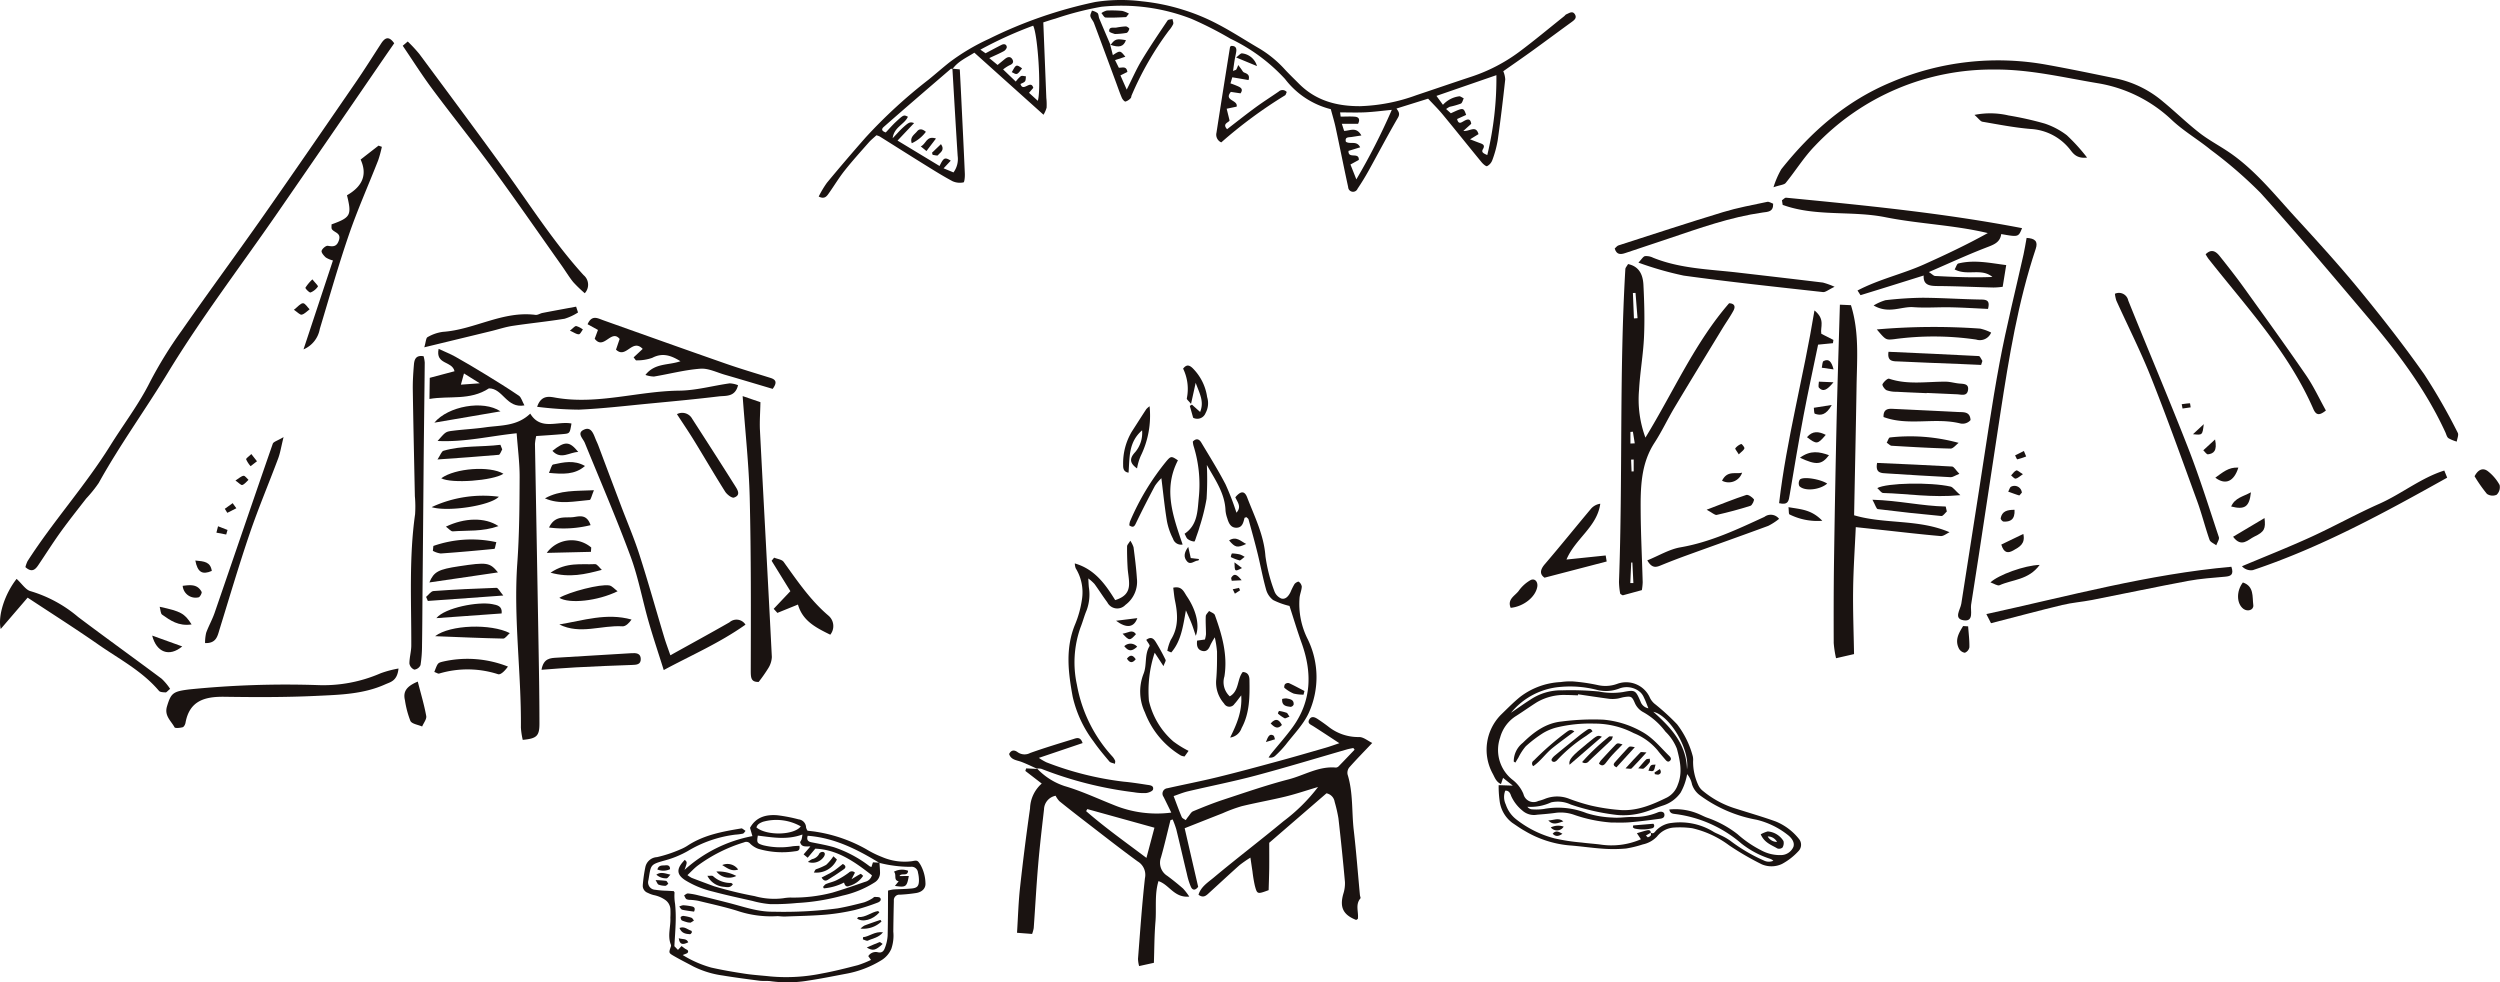 <svg xmlns="http://www.w3.org/2000/svg" xmlns:xlink="http://www.w3.org/1999/xlink" width="397.941" height="156.371" viewBox="0 0 397.941 156.371">
  <defs>
    <clipPath id="clip-path">
      <rect id="長方形_18588" data-name="長方形 18588" width="132.631" height="111.661" fill="none"/>
    </clipPath>
    <clipPath id="clip-path-2">
      <rect id="長方形_18589" data-name="長方形 18589" width="57.799" height="95.58" fill="none"/>
    </clipPath>
    <clipPath id="clip-path-3">
      <rect id="長方形_18590" data-name="長方形 18590" width="157.625" height="95.161" fill="none"/>
    </clipPath>
    <clipPath id="clip-path-4">
      <rect id="長方形_18591" data-name="長方形 18591" width="120.5" height="31.472" fill="none"/>
    </clipPath>
    <clipPath id="clip-path-5">
      <rect id="長方形_18592" data-name="長方形 18592" width="50.059" height="29.458" fill="none"/>
    </clipPath>
    <clipPath id="clip-path-6">
      <rect id="長方形_18593" data-name="長方形 18593" width="45" height="26.628" fill="none"/>
    </clipPath>
  </defs>
  <g id="グループ_60558" data-name="グループ 60558" transform="translate(-1063.685 -1725.629)">
    <g id="グループ_60395" data-name="グループ 60395" transform="translate(0 -47.601)">
      <g id="グループ_60382" data-name="グループ 60382" transform="translate(480.685 286.339)">
        <g id="グループ_60381" data-name="グループ 60381" transform="translate(583 1493)">
          <g id="グループ_60380" data-name="グループ 60380" clip-path="url(#clip-path)">
            <path id="パス_135191" data-name="パス 135191" d="M481.757,453.46c2.19-.209,2.665-.578,2.666-2.556,0-4.659-.09-9.317-.17-13.976q-.263-15.285-.542-30.569a7.955,7.955,0,0,1,.2-1.261c1.446-.1,2.873-.187,4.3-.315,1.05-.095,1.048-.12,1.311-1.677-2.209-.446-4.892,1.177-6.562-1.578-2.123,2.045-4.727,1.837-7.163,2.187-1.731.249-3.485.326-5.219.549-1.116.142-1.11.2-2.365,1.619,4.32.21,8.344-.79,12.584-1.227.176,2.442.485,4.731.474,7.019-.019,4.563-.048,9.137-.372,13.685-.622,8.745.654,17.432.573,26.156a11.977,11.977,0,0,0,.294,1.943" transform="translate(-398.557 -341.799)" fill="#1a1311" fill-rule="evenodd"/>
            <path id="パス_135192" data-name="パス 135192" d="M27.156,84.159c1.016.913,1.565.414,2.043-.295,1.2-1.772,2.336-3.583,3.584-5.317,1.3-1.8,2.685-3.542,4.05-5.3a20.72,20.72,0,0,0,2-2.485c3.339-6.031,7.4-11.608,10.98-17.5,5.33-8.775,11.6-16.979,17.445-25.444q8.275-11.982,16.507-24c.7-1.022,1.409-2.041,2.1-3.039-.87-1.238-1.49-.865-2.076.031C82.46,2.855,81.171,4.913,79.8,6.911c-4.951,7.2-9.895,14.4-14.911,21.552C60.65,34.505,56.268,40.445,52.051,46.5A66.6,66.6,0,0,0,47,54.676c-1.793,3.592-4.214,6.739-6.312,10.11C36.68,71.223,31.583,76.853,27.5,83.214a5.1,5.1,0,0,0-.34.945" transform="translate(-23.116 0)" fill="#1a1311" fill-rule="evenodd"/>
            <path id="パス_135193" data-name="パス 135193" d="M797.241,428.274a24.482,24.482,0,0,0,1.546-2.217,3.629,3.629,0,0,0,.547-1.758c-.607-12.014-1.272-24.025-1.891-36.038-.075-1.435.046-2.881.075-4.514l-2.831-.968c.406,5.643,1,10.957,1.127,16.281.22,9.114.188,18.236.162,27.355,0,1.189.028,1.9,1.265,1.86" transform="translate(-676.475 -325.838)" fill="#1a1311" fill-rule="evenodd"/>
            <path id="パス_135194" data-name="パス 135194" d="M634.338,456.174c4.445-2.39,8.89-4.307,13.013-7.226a1.676,1.676,0,0,0-2.548-.372c-3.018,1.728-6.074,3.393-9.409,5.248-.406-1.176-.736-2.046-1-2.937-1.31-4.359-2.532-8.747-3.926-13.08-.861-2.673-1.977-5.264-2.97-7.894q-1.8-4.751-3.578-9.5c-.137-.364-.317-.71-.459-1.072-.325-.821-.7-1.9-1.747-1.464-1.315.551-.232,1.41.063,2.14,2.448,6.007,5.025,11.967,7.274,18.049,1.24,3.353,1.886,6.922,2.872,10.374.707,2.478,1.533,4.924,2.417,7.738" transform="translate(-528.688 -355.626)" fill="#1a1311" fill-rule="evenodd"/>
            <path id="パス_135195" data-name="パス 135195" d="M440.356,339.9c-1.26-.224-1.476.559-1.541,1.354-.113,1.35-.2,2.709-.176,4.062.084,5.613.215,11.227.327,16.841a18.3,18.3,0,0,1,.036,2.9c-.979,6.942-.583,13.918-.605,20.883,0,.958-.3,1.914-.3,2.87a1.289,1.289,0,0,0,.784.975,1.239,1.239,0,0,0,.987-.726,20.257,20.257,0,0,0,.238-3.167c.045-2.514.051-5.027.072-7.542q.1-11.027.191-22.054c.05-5.127.122-10.255.169-15.382a4.893,4.893,0,0,0-.185-1.016" transform="translate(-372.93 -289.304)" fill="#1a1311" fill-rule="evenodd"/>
            <path id="パス_135196" data-name="パス 135196" d="M214.941,674.281a16.877,16.877,0,0,0-2.833.753,22.857,22.857,0,0,1-10.179,1.882,153.405,153.405,0,0,0-20.261.688c-2.635.325-2.935.581-3.58,2.709-.452,1.5.648,2.291,1.2,3.325.1.186.869.1,1.291-.008.2-.052.408-.432.453-.692.633-3.549,3.088-4.2,6.2-4.157,4.831.069,9.675.09,14.5-.137,3.745-.177,7.56-.247,11.086-1.837.835-.377,1.923-.526,2.123-2.525" transform="translate(-151.507 -573.979)" fill="#1a1311" fill-rule="evenodd"/>
            <path id="パス_135197" data-name="パス 135197" d="M430.953,4.011c1.559,2.293,3.039,4.643,4.691,6.866,3.179,4.275,6.524,8.427,9.672,12.726,3.72,5.082,7.3,10.264,10.941,15.406.617.87,1.163,1.794,1.831,2.62a21.126,21.126,0,0,0,1.839,1.775,1.984,1.984,0,0,0-.189-2.883c-4.713-5.178-8.458-11.081-12.543-16.728-4.48-6.192-9.044-12.325-13.594-18.466a23.887,23.887,0,0,0-1.85-1.992q-.4.339-.8.677" transform="translate(-366.847 -2.838)" fill="#1a1311" fill-rule="evenodd"/>
            <path id="パス_135198" data-name="パス 135198" d="M628.758,300.038l1.652.907-.518,1.4c1.432,1.9,2.632-1.612,3.968.036l-.578,1.7c1.61,1.54,2.573-1.865,4.249-.115-.479.445-.965.9-1.448,1.349.2.227.33.485.431.474a7.334,7.334,0,0,0,2.532-.4c1.592-.832,2.919-.437,4.495.537-1.917.68-4.071.245-5.577,2.183a4.6,4.6,0,0,0,1.36.256c2.462-.41,4.9-1.063,7.379-1.248,1.27-.1,2.605.586,3.9.959,2.58.745,5.153,1.521,7.618,2.251.775-1.051.489-1.483-.355-1.748-2.4-.75-4.809-1.461-7.178-2.289-6.485-2.264-12.953-4.579-19.424-6.881-.9-.32-1.83-.919-2.508.637" transform="translate(-535.228 -254.536)" fill="#1a1311" fill-rule="evenodd"/>
            <path id="パス_135199" data-name="パス 135199" d="M2.642,578.4c-1.83,2.322-3.024,5.813-2.531,7.977,1.492-1.739,2.815-3.28,4.286-4.992,3.857,2.548,7.6,4.919,11.235,7.453,3.325,2.32,6.989,4.213,9.674,7.386.192.226.7.224,1.06.246.135.009.288-.216.712-.563a9.028,9.028,0,0,0-1.346-1.612c-4.416-3.3-8.9-6.516-13.3-9.833a20.866,20.866,0,0,0-7.546-4.1c-.789-.192-1.383-1.18-2.244-1.963" transform="translate(0.001 -492.364)" fill="#1a1311" fill-rule="evenodd"/>
            <path id="パス_135200" data-name="パス 135200" d="M336.71,114.76q-1.428,1.107-2.851,2.217c1.077,2.354.356,4.235-2.171,5.684.779,3.178.589,3.539-2.46,4.638.019.257-.061.605.077.788.413.546,1.481.58,1.1,1.739-.333,1-.872,1.046-1.76.88-.294-.055-.9.452-.995.8-.072.286.357.776.668,1.059a3.979,3.979,0,0,0,1.135.475l-4.684,14.152a4.346,4.346,0,0,0,2.591-3.252c1.512-5.005,2.931-10.043,4.63-14.986,1.379-4.02,3.12-7.916,4.672-11.879a19.327,19.327,0,0,0,.577-2.123l-.526-.19" transform="translate(-276.456 -97.689)" fill="#1a1311" fill-rule="evenodd"/>
            <path id="パス_135201" data-name="パス 135201" d="M574.773,372.818a57.234,57.234,0,0,0,6.661.453c3.766-.171,7.52-.616,11.277-.976,3.656-.349,7.315-.691,10.957-1.132,1.129-.136,2.619.145,3.084-1.785a4.121,4.121,0,0,0-1.325-.294c-2.683.374-5.351,1.135-8.028,1.163-6.552.072-12.97,2.258-19.595,1.135-.948-.16-2.353-.572-3.031,1.438" transform="translate(-489.274 -314.173)" fill="#1a1311" fill-rule="evenodd"/>
            <path id="パス_135202" data-name="パス 135202" d="M219.432,459.451c1.815.063,1.983-1.137,2.323-2.235,1.575-5.091,3.081-10.207,4.8-15.25,1.372-4.021,3.034-7.943,4.522-11.925.324-.869.461-1.805.85-3.376-.978.583-1.6.731-1.717,1.057-3.112,8.954-6.16,17.93-9.249,26.893-.374,1.09-.956,2.107-1.351,3.192a6.99,6.99,0,0,0-.177,1.644" transform="translate(-186.791 -363.197)" fill="#1a1311" fill-rule="evenodd"/>
            <path id="パス_135203" data-name="パス 135203" d="M459.537,340.217c.019-1.366.033-2.358.047-3.362l3.944-1.049c-.379-1.694-3.061-.99-2.531-3.562,1.011.469,1.862.8,2.651,1.242,1.6.9,3.181,1.834,4.747,2.794,1.814,1.111,3.625,2.227,5.381,3.424.376.256.51.866.879,1.538-2.854.518-3.406-2.706-5.645-2.712-3.039,1.987-6.316,1.139-9.472,1.687m8.008-2.492-2.512-1.568c-.183.658-.315,1.139-.492,1.784l3-.216" transform="translate(-391.179 -282.822)" fill="#1a1311" fill-rule="evenodd"/>
            <path id="パス_135204" data-name="パス 135204" d="M478.19,287.081c-1.782.331-3.568.654-5.348,1-.382.073-.761.355-1.115.309-5.2-.675-9.72,2.351-14.736,2.7a6.554,6.554,0,0,0-2.445.844c-.258.133-.262.757-.52,1.616,3.83-.927,7.253-1.754,10.675-2.587,1.124-.273,2.23-.649,3.367-.822,2.755-.416,5.536-.689,8.284-1.135a8.612,8.612,0,0,0,2.143-1l-.3-.919" transform="translate(-386.488 -244.377)" fill="#1a1311" fill-rule="evenodd"/>
            <path id="パス_135205" data-name="パス 135205" d="M826.617,564.471c1.033-.418,2.064-.837,3.274-1.329.748,2.631,2.888,3.689,5.143,4.8a2.179,2.179,0,0,0-.287-3.033c-2.884-2.452-4.963-5.535-7.14-8.562-.275-.385-.995-.452-1.51-.667-.13.164-.263.329-.4.495.977,1.583,1.954,3.169,2.987,4.839l-2.659,2.811c.2.215.394.43.589.645" transform="translate(-702.874 -473.022)" fill="#1a1311" fill-rule="evenodd"/>
            <path id="パス_135206" data-name="パス 135206" d="M579.457,660.461c2.014-.145,3.714-.295,5.416-.382,2.983-.155,5.967-.294,8.953-.386.742-.023,1.45-.047,1.431-.96s-.746-.96-1.476-.914c-3.95.243-7.9.467-11.854.714-1.034.064-2.147.061-2.469,1.928" transform="translate(-493.261 -559.956)" fill="#1a1311" fill-rule="evenodd"/>
            <path id="パス_135207" data-name="パス 135207" d="M724.37,401.073c.976,1.5,1.882,2.829,2.724,4.2,1.659,2.7,3.252,5.448,4.947,8.129.288.457,1.067,1.062,1.406.95,1.148-.381.562-1.25.175-1.866-2.255-3.583-4.546-7.143-6.84-10.7a1.8,1.8,0,0,0-2.412-.711" transform="translate(-616.617 -341.259)" fill="#1a1311" fill-rule="evenodd"/>
            <path id="パス_135208" data-name="パス 135208" d="M464.694,665.884c.413.149.617.305.759.261a15.793,15.793,0,0,1,9.4.1c.426.129,1.1-.56,1.569-1.217a17.491,17.491,0,0,0-10.444-.769c-.756.2-.743.245-1.279,1.628" transform="translate(-395.569 -565.034)" fill="#1a1311" fill-rule="evenodd"/>
            <path id="パス_135209" data-name="パス 135209" d="M456.238,590.039l12.008-.863c-.552-.641-.831-1.231-1.09-1.224-3.343.108-6.684.269-10.016.511-.415.03-.79.608-1.183.934.094.213.186.428.28.643" transform="translate(-388.133 -500.492)" fill="#1a1311" fill-rule="evenodd"/>
            <path id="パス_135210" data-name="パス 135210" d="M598.467,620.123c3.318,1.668,6.7.089,10.052.3.5.031,1.027-.476,1.452-1.075-3.946-1.11-7.681.145-11.5.78" transform="translate(-509.443 -526.837)" fill="#1a1311" fill-rule="evenodd"/>
            <path id="パス_135211" data-name="パス 135211" d="M459.46,565.145l10.919-1.6c-1.314-1.6-1.75-1.646-6.19-.979-3.283.493-4.008.858-4.728,2.575" transform="translate(-391.114 -478.542)" fill="#1a1311" fill-rule="evenodd"/>
            <path id="パス_135212" data-name="パス 135212" d="M466.891,607l10.4-.747c.136-1.22-.766-1.333-1.456-1.477-2.243-.463-7.581.558-8.939,2.224" transform="translate(-397.439 -514.715)" fill="#1a1311" fill-rule="evenodd"/>
            <path id="パス_135213" data-name="パス 135213" d="M434.847,688.3c-1.816.753-2.366,1.606-2.046,2.947a15.292,15.292,0,0,0,.87,3.31c.243.487,1.225.606,1.871.891.235-.56.742-1.17.651-1.671-.316-1.758-.836-3.478-1.346-5.477" transform="translate(-368.347 -585.915)" fill="#1a1311" fill-rule="evenodd"/>
            <path id="パス_135214" data-name="パス 135214" d="M465.581,631c3.822.148,7.328.308,10.836.381.326.006.665-.534,1.056-.87-3.01-1.534-9.486-1.351-11.892.489" transform="translate(-396.324 -535.843)" fill="#1a1311" fill-rule="evenodd"/>
            <path id="パス_135215" data-name="パス 135215" d="M478.165,434.9c-3.021.377-6.084.083-9.059.95-.318.092-.49.685-.957,1.385,3.53-.254,6.644-.461,9.754-.739.206-.018.366-.567.548-.868-.1-.242-.192-.485-.287-.728" transform="translate(-398.51 -370.207)" fill="#1a1311" fill-rule="evenodd"/>
            <path id="パス_135216" data-name="パス 135216" d="M472.588,489.61a19.33,19.33,0,0,0-10.694,1.656c2.483.791,9.318-.2,10.694-1.656" transform="translate(-393.186 -416.652)" fill="#1a1311" fill-rule="evenodd"/>
            <path id="パス_135217" data-name="パス 135217" d="M463.206,538.047a3.566,3.566,0,0,0,1.245.421c2.851-.2,5.7-.455,8.544-.737.1-.01.152-.49.314-1.063a18.386,18.386,0,0,0-10.023.6c-.026.259-.052.518-.08.777" transform="translate(-394.303 -456.475)" fill="#1a1311" fill-rule="evenodd"/>
            <path id="パス_135218" data-name="パス 135218" d="M482.087,461.465c-2.147-1.3-7.695-.9-9.9.717,1.584.877,8.2.4,9.9-.717" transform="translate(-401.951 -392.161)" fill="#1a1311" fill-rule="evenodd"/>
            <path id="パス_135219" data-name="パス 135219" d="M607.809,586.116c-.5-.369-.869-.841-1.311-.925-1.432-.271-6.369,1.023-7.961,1.973,1.576.982,6.087.52,9.272-1.048" transform="translate(-509.503 -498.111)" fill="#1a1311" fill-rule="evenodd"/>
            <path id="パス_135220" data-name="パス 135220" d="M475.318,393.734c-2.745-1.845-8.35-.829-10.529,1.8l10.529-1.8" transform="translate(-395.65 -334.365)" fill="#1a1311" fill-rule="evenodd"/>
            <path id="パス_135221" data-name="パス 135221" d="M485.512,516.005c-2.15-1.438-5.41-1.336-8.365.085.444.315.793.774,1.105.75,2.306-.182,4.7.079,7.26-.835" transform="translate(-406.17 -438.37)" fill="#1a1311" fill-rule="evenodd"/>
            <path id="パス_135222" data-name="パス 135222" d="M583.132,484.795c2.327,1.042,4.734.454,7.116.257.193-.015.33-.725.679-1.549-2.865.138-5.361-.049-7.795,1.292" transform="translate(-496.389 -411.58)" fill="#1a1311" fill-rule="evenodd"/>
            <path id="パス_135223" data-name="パス 135223" d="M592.152,538.216a4.857,4.857,0,0,0-7.078.859l7.029-.166c.016-.232.033-.462.049-.693" transform="translate(-498.042 -457.177)" fill="#1a1311" fill-rule="evenodd"/>
            <path id="パス_135224" data-name="パス 135224" d="M597.294,563.483c-.362-.321-.738-.935-1.082-.916-2.176.118-4.5-.385-7.079,1.364,3.068.842,5.466.262,8.161-.448" transform="translate(-501.498 -478.882)" fill="#1a1311" fill-rule="evenodd"/>
            <path id="パス_135225" data-name="パス 135225" d="M594.126,512.829c-.619-1.84-1.851-1.388-2.752-1.277-1.269.156-2.908-.362-3.859,1.653a17.794,17.794,0,0,0,6.611-.376" transform="translate(-500.12 -435.346)" fill="#1a1311" fill-rule="evenodd"/>
            <path id="パス_135226" data-name="パス 135226" d="M593.16,453.991c-1.731-.995-3.414-.59-5.066-.237-.26.056-.385.741-.669,1.336,2.2.2,4.1.328,5.735-1.1" transform="translate(-500.044 -385.926)" fill="#1a1311" fill-rule="evenodd"/>
            <path id="パス_135227" data-name="パス 135227" d="M175.935,611.034c-1.126-1.772-1.712-2.08-5.084-2.812.148.511.135,1.075.392,1.255,1.286.9,2.589,1.87,4.692,1.557" transform="translate(-145.436 -517.747)" fill="#1a1311" fill-rule="evenodd"/>
            <path id="パス_135228" data-name="パス 135228" d="M167.627,640.779l-4.785-1.725c.681,2.656,2.7,3.465,4.785,1.725" transform="translate(-138.619 -543.993)" fill="#1a1311" fill-rule="evenodd"/>
            <path id="パス_135229" data-name="パス 135229" d="M595.24,434.929c-1.42-1.765-2.139-1.734-4.11-.176,1.358,1.475,2.735.2,4.11.176" transform="translate(-503.197 -369.096)" fill="#1a1311" fill-rule="evenodd"/>
            <path id="パス_135230" data-name="パス 135230" d="M195.5,585.258a2.054,2.054,0,0,0,2.535,1.828c.211-.032.566-.7.476-.868-.68-1.278-1.829-1.1-3.011-.96" transform="translate(-166.421 -498.117)" fill="#1a1311" fill-rule="evenodd"/>
            <path id="パス_135231" data-name="パス 135231" d="M327.935,257.876a6.656,6.656,0,0,0-1.109,1.325c-.058.118.633.822.81.763a2.581,2.581,0,0,0,1.176-.949c.069-.1-.471-.626-.877-1.139" transform="translate(-278.207 -219.516)" fill="#1a1311" fill-rule="evenodd"/>
            <path id="パス_135232" data-name="パス 135232" d="M314.494,284.462c.57.374.968.837,1.247.774.458-.1.837-.551,1.25-.852-.35-.346-.707-.972-1.048-.966-.413.009-.816.556-1.449,1.044" transform="translate(-267.712 -241.258)" fill="#1a1311" fill-rule="evenodd"/>
            <path id="パス_135233" data-name="パス 135233" d="M209.018,558.739c.356,1.886,1.124,2.307,2.621,1.654-.218-1.454-1.2-1.526-2.621-1.654" transform="translate(-177.926 -475.625)" fill="#1a1311" fill-rule="evenodd"/>
            <path id="パス_135234" data-name="パス 135234" d="M264.22,444.791c-.392.388-.865.692-.821.845a4.2,4.2,0,0,0,.711,1.089q.5-.394,1.011-.786c-.26-.331-.52-.661-.9-1.148" transform="translate(-224.216 -378.627)" fill="#1a1311" fill-rule="evenodd"/>
            <path id="パス_135235" data-name="パス 135235" d="M251.969,468.8c.518.354.878.773,1.086.707.378-.12.662-.529.986-.817-.264-.232-.554-.677-.782-.647-.382.049-.728.4-1.29.756" transform="translate(-214.488 -398.418)" fill="#1a1311" fill-rule="evenodd"/>
            <path id="パス_135236" data-name="パス 135236" d="M233.341,522.661q-.754-.293-1.51-.587-.129.507-.259,1.015l1.56.3c.07-.242.139-.484.21-.725" transform="translate(-197.124 -444.414)" fill="#1a1311" fill-rule="evenodd"/>
            <path id="パス_135237" data-name="パス 135237" d="M240.94,498.886l1.441-.73c-.2-.27-.39-.542-.584-.813l-1.252.9.4.641" transform="translate(-204.762 -423.362)" fill="#1a1311" fill-rule="evenodd"/>
            <path id="パス_135238" data-name="パス 135238" d="M609.832,308.568c.657.29,1.042.586,1.42.578.221,0,.432-.492.649-.761a3.189,3.189,0,0,0-1.055-.547c-.235-.025-.513.352-1.014.73" transform="translate(-519.117 -262.045)" fill="#1a1311" fill-rule="evenodd"/>
          </g>
        </g>
      </g>
      <g id="グループ_60385" data-name="グループ 60385" transform="translate(429.315 494.42)">
        <g id="グループ_60384" data-name="グループ 60384" transform="translate(795 1337)">
          <g id="グループ_60383" data-name="グループ 60383" clip-path="url(#clip-path-2)">
            <path id="パス_135239" data-name="パス 135239" d="M13.373,461.07a10.534,10.534,0,0,0,4.378,2.785c2.674.782,5.228,1.983,7.829,3.014a17.928,17.928,0,0,0,9.151,1.208c-.418-.853-.818-1.685-1.232-2.511a.859.859,0,0,1,.6-1.364c2.659-.6,5.338-1.118,7.984-1.765,3.182-.777,6.343-1.635,9.5-2.494,2.583-.7,5.154-1.451,7.726-2.193.677-.195,1.338-.441,2.175-.719-1.5-.984-2.822-1.857-4.155-2.708-.4-.255-.978-.438-.644-1.042.358-.648.908-.392,1.379-.078.547.363,1.085.741,1.607,1.139a7.651,7.651,0,0,0,4.946,1.708c.706-.014,1.426.621,2.1.942-1.335,1.408-2.528,2.621-3.655,3.894A1.377,1.377,0,0,0,62.79,462c.907,2.9.642,5.922.985,8.877.4,3.438.66,6.892.984,10.34.016.177.149.429.075.516-.845,1-.264,2.149-.4,3.217-.01.082-.178.144-.274.214-2.077-.813-2.65-2.012-2.05-4.142a5.431,5.431,0,0,0,.264-1.9q-.457-5.079-1.039-10.146a22.873,22.873,0,0,0-.6-2.612,1.636,1.636,0,0,0-1.3-1.359l-9.114,7.876c0,1.387.012,2.681,0,3.975-.015,1.223-.062,2.446-.093,3.566-1.8.663-1.828.671-2.2-.728a21.29,21.29,0,0,1-.371-2.235c-.1-.637-.19-1.275-.331-2.215a18.805,18.805,0,0,0-1.741,1.207c-1.6,1.425-3.17,2.891-4.756,4.335-.478.435-.942.983-1.766.366.382-1.27,1.506-1.966,2.405-2.717,3.655-3.055,7.451-5.941,11.119-8.983A27.986,27.986,0,0,0,58.094,464c-1.935.574-3.552,1.125-5.206,1.528-2.315.563-4.668.971-6.981,1.539a24.4,24.4,0,0,0-3,1.111c-1.934.756-3.863,1.524-6.046,2.386.7,3.045,1.431,6.2,2.149,9.321-.43.592-.883.591-1.147.031a10.7,10.7,0,0,1-.639-2.04c-.577-2.379-1.115-4.767-1.7-7.143a14.183,14.183,0,0,0-.573-1.566c-.246.086-.344.095-.352.127-.5,1.973-.951,3.961-1.509,5.919a2.454,2.454,0,0,0,1.011,2.937c.863.638,1.7,1.315,2.509,2.019a9.527,9.527,0,0,1,.983,1.279c-2.425.219-3.147-1.886-4.9-2.466-.651,2.139-.3,4.34-.482,6.478-.183,2.183-.174,4.383-.248,6.528l-2.353.517a5.037,5.037,0,0,1-.177-1.145c.338-4.284.626-8.574,1.106-12.843a2.491,2.491,0,0,0-1.162-2.672c-2.795-2.037-5.515-4.176-8.257-6.286-1.411-1.086-2.815-2.18-4.2-3.3a3.731,3.731,0,0,1-.6-.863,2.265,2.265,0,0,0-1.846,2.165c-.341,2.96-.688,5.922-.939,8.89-.283,3.329-.46,6.666-.7,10a5.37,5.37,0,0,1-.258.94l-2.4-.184c.157-2.459.22-4.836.479-7.192q.692-6.318,1.594-12.614a5.481,5.481,0,0,1,1.86-3.946l-2.61-2.012c.042-.135.085-.27.128-.406l1.795.09Zm50.534-3.009-.2-.267c-.337.074-.679.128-1.01.223-4.855,1.4-9.69,2.872-14.57,4.174-3.552.947-7.167,1.654-10.746,2.5-.781.185-1.531.5-2.277.756.477,1.25.853,2.307,1.293,3.337.092.215.416.331.634.493.138-.2.264-.4.417-.585.241-.292.445-.7.76-.83,1.589-.66,3.188-1.307,4.822-1.844,3.443-1.131,6.874-2.325,10.378-3.233,2.5-.647,4.8-2.131,7.525-1.876a.684.684,0,0,0,.458-.223c.849-.867,1.682-1.749,2.521-2.625M32.049,470.48l-10.684-2.964c-.064.109-.126.219-.189.328,3.007,2.628,6.267,4.931,9.6,7.444l1.274-4.808" transform="translate(-8.92 -396.92)" fill="#1a1311" fill-rule="evenodd"/>
            <path id="パス_135240" data-name="パス 135240" d="M229.513,99.139a48.818,48.818,0,0,1-.044,5.372,31.719,31.719,0,0,1-1.117,4.483c-.133.5-.312.983-.483,1.47-.108.3-.253.857-.361.853a2.021,2.021,0,0,1-1.04-.4c-.214-.156-.3-.486-.5-.839,2.085-1.391,2.057-3.644,2.26-5.715a20.552,20.552,0,0,0-.845-8.314,3.841,3.841,0,0,1-.1-.646c.6-.617,1.044-.344,1.351.169,1.313,2.2,2.677,4.371,3.854,6.64a41.744,41.744,0,0,1,1.737,4.513c.872-.951.143-1.69-.178-2.452.853-1.028,1.47-1.056,1.88.012,1.172,3.049,2.665,5.972,2.911,9.355a25.5,25.5,0,0,0,1.407,5.527,2.024,2.024,0,0,0,1.105,1.216c.7.209,1.178-.4,1.486-1.024a10.021,10.021,0,0,1,.631-1.272c.137-.2.586-.441.671-.375a1.167,1.167,0,0,1,.489.789c-.033.584-.286,1.151-.354,1.737a12.416,12.416,0,0,0,1.278,6.586,13.746,13.746,0,0,1,.185,11.772c-.85,1.851-2.383,3.394-3.653,5.042a16.521,16.521,0,0,1-1.722,1.821,1.136,1.136,0,0,1-1.021.226c.143-.2.275-.419.432-.613,1.126-1.388,2.322-2.725,3.374-4.168,3.047-4.184,3.155-8.708,1.455-13.435-.7-1.951-1.294-3.942-1.933-5.9a11.9,11.9,0,0,1-2.608-.942,3.171,3.171,0,0,1-1.14-1.756c-.512-1.828-.849-3.7-1.3-5.548s-.964-3.684-1.469-5.521c-.04-.146-.226-.251-.336-.366-.129.054-.292.075-.307.135-.183.7-.33,1.5-1.224,1.548-.952.047-1.289-.717-1.516-1.494a5.047,5.047,0,0,1-.281-1.216c-.093-2.747-1.615-4.868-2.968-7.271" transform="translate(-198.042 -83.308)" fill="#1a1311" fill-rule="evenodd"/>
            <path id="パス_135241" data-name="パス 135241" d="M83.881,261.178c-.335-.132-.719-.165-.895-.373-.879-1.043-1.763-2.09-2.535-3.212a18.592,18.592,0,0,1-3.3-7.068c-.718-3.881-1.206-7.761.4-11.595a16.5,16.5,0,0,0,1.073-3.945,7.28,7.28,0,0,0-1-4.937,2.618,2.618,0,0,1-.142-.771c3.218.936,4.893,3.371,6.43,5.841,1.485-.469,2.177-1.216,2.209-2.512.022-.885-.184-1.773-.234-2.663-.063-1.124-.1-2.252-.082-3.377,0-.242.264-.48.51-.9a4.1,4.1,0,0,1,.517,1.036c.211,1.651.428,3.305.533,4.965a4.58,4.58,0,0,1-1.828,4.215,1.771,1.771,0,0,1-2.885-.421c-.71-.949-1.339-1.956-2.037-2.914a7.349,7.349,0,0,0-.985-.878c.04.643.049,1.02.088,1.394a7.25,7.25,0,0,1-.357,3.686c-.373.875-.607,1.807-.96,2.692a16.6,16.6,0,0,0-.584,9.141,22.874,22.874,0,0,0,5.712,11.5,2.589,2.589,0,0,1,.371.606c.041.086-.005.214-.021.486" transform="translate(-67.029 -197.785)" fill="#1a1311" fill-rule="evenodd"/>
            <path id="パス_135242" data-name="パス 135242" d="M247.223,336.31c1.042-2.128,1.935-4.119,1.768-6.717-.472.6-.745,1.007-1.077,1.356a.958.958,0,0,1-1.658-.06,5.043,5.043,0,0,1-1.25-3.8c.13-1.479.139-2.972.13-4.459a17.3,17.3,0,0,0-.355-2.277,12.4,12.4,0,0,0-.683,1.189c-.24.593-.553,1.145-1.281.981-.774-.174-.955-.789-.851-1.647l1.243-.176a4.2,4.2,0,0,0,.168-.846c0-.955-.079-1.912-.033-2.863.014-.285.341-.556.525-.833.318.215.819.364.925.657,1.139,3.148,2.058,6.335,1.52,9.757a3.071,3.071,0,0,0,.852,3.177c1.522-.854,1.145-2.762,2.067-3.877.907.05,1.057.706,1.067,1.273.042,2.621.053,5.254-1.253,7.655a2.233,2.233,0,0,1-1.823,1.507" transform="translate(-212.044 -277.096)" fill="#1a1311" fill-rule="evenodd"/>
            <path id="パス_135243" data-name="パス 135243" d="M4.5,484.795c-.844-.376-1.674-.789-2.536-1.116-.756-.287-1.663-.3-1.967-1.257.362-.709.878-.641,1.359-.288a1.9,1.9,0,0,0,1.994.125c2.239-.8,4.521-1.49,6.8-2.191.527-.163,1.177-.5,1.545.615l-6.962,2.356a8.715,8.715,0,0,0,1.209.709,50.167,50.167,0,0,0,12.278,3.076c1.245.111,2.484.308,3.722.5.446.069,1.118.091.964.743-.065.271-.707.531-1.108.568a8.819,8.819,0,0,1-1.962-.127,60.2,60.2,0,0,1-14.7-3.726,2.1,2.1,0,0,0-.685-.041l.054.055" transform="translate(0 -420.593)" fill="#1a1311" fill-rule="evenodd"/>
            <path id="パス_135244" data-name="パス 135244" d="M154.824,128.845a2.411,2.411,0,0,1,.109-.631,39.571,39.571,0,0,1,5.811-9.612c.7-.818.811-.8,1.817-.114-2.39,4.6-.76,8.949.748,13.4a1.34,1.34,0,0,1-1.527-.918,10.228,10.228,0,0,1-.975-2.83c-.366-2.213-.585-4.449-.879-6.809a7.239,7.239,0,0,0-1.031,1.224c-1.06,1.991-2.086,4-3.063,6.034-.259.54-.5.585-1.009.253" transform="translate(-135.693 -103.402)" fill="#1a1311" fill-rule="evenodd"/>
            <path id="パス_135245" data-name="パス 135245" d="M176.488,368.969l-.641.895a2.415,2.415,0,0,1-.569-.144,13.618,13.618,0,0,1-5.741-6.872,7.732,7.732,0,0,1-.232-6.107c.6-1.445.121-3.067.971-4.44.1-.159-.329-.645-.523-1,.818-.626,1.228-.12,1.536.378a31.872,31.872,0,0,1,1.536,2.8c.082.167-.151.488-.331,1.005l-1.4-2.14a19.279,19.279,0,0,0-.917,7.66,12.191,12.191,0,0,0,3.895,6.473,15.845,15.845,0,0,0,2.414,1.492" transform="translate(-147.925 -307.64)" fill="#1a1311" fill-rule="evenodd"/>
            <path id="パス_135246" data-name="パス 135246" d="M203.789,295.785a7.209,7.209,0,0,1,.558-1.758c1.247-1.978,1.114-4.062.668-6.207-.139-.672-.189-1.362-.285-2.082,1.4-.32,1.705.691,2.158,1.357,1.5,2.2,2.086,4.638,1.431,6.3-.264-.783-.44-1.366-.66-1.933-.232-.6-.5-1.178-.913-2.118-.472,2.629-.785,4.923-2.331,6.7l-.627-.261" transform="translate(-178.608 -250.378)" fill="#1a1311" fill-rule="evenodd"/>
            <path id="パス_135247" data-name="パス 135247" d="M149.083,62.316c-1.13-.8-1.285-1.549-.29-2.6a4.724,4.724,0,0,0,1.093-3.466c-2.207,1.919-1.963,4.375-2.156,6.74-.835-.121-.869-.777-.859-1.222a9.833,9.833,0,0,1,1.365-5.291c.774-1.193,1.529-2.4,2.309-3.585a2.869,2.869,0,0,1,.534-.471,14.567,14.567,0,0,1-1.42,7.926,8.813,8.813,0,0,0-.576,1.97" transform="translate(-128.722 -45.943)" fill="#1a1311" fill-rule="evenodd"/>
            <path id="パス_135248" data-name="パス 135248" d="M226.128,2.739,225.387,6.1c-.392-.492-.7-.709-.673-.87a7.376,7.376,0,0,0-.587-4.74c.548-.709.977-.553,1.447-.144a8.092,8.092,0,0,1,2.376,4.662,3.275,3.275,0,0,1-.251,2.555,1.41,1.41,0,0,1-1.974.744c-.173-.613-.353-1.25-.533-1.887l.342-.2,1.3,1.165c.69-1.678-.117-2.99-.709-4.648" transform="translate(-196.433 0)" fill="#1a1311" fill-rule="evenodd"/>
            <path id="パス_135249" data-name="パス 135249" d="M357.458,410.721a6.521,6.521,0,0,1-1.565-.171,5.7,5.7,0,0,1-1.465-.906c-.084-.064-.026-.475.1-.6a.69.69,0,0,1,.619-.157c.835.386,1.644.831,2.462,1.254q-.073.291-.147.583" transform="translate(-310.6 -358.339)" fill="#1a1311" fill-rule="evenodd"/>
            <path id="パス_135250" data-name="パス 135250" d="M137.741,325.76l3.385-.42c-.518,1.456-1.657,1.709-3.385.42" transform="translate(-120.721 -285.14)" fill="#1a1311" fill-rule="evenodd"/>
            <path id="パス_135251" data-name="パス 135251" d="M286.082,223.785c-1.427.666-1.748.579-2.719-.561,1.156-.748,1.888.162,2.719.561" transform="translate(-248.35 -195.391)" fill="#1a1311" fill-rule="evenodd"/>
            <path id="パス_135252" data-name="パス 135252" d="M227.084,235.366l1.323.154c-.042.093-.08.239-.113.238-.613-.019-1.22.8-1.806.126-.558-.645-.487-1.371.2-2.293l.4,1.776" transform="translate(-198.177 -204.727)" fill="#1a1311" fill-rule="evenodd"/>
            <path id="パス_135253" data-name="パス 135253" d="M287.777,242.558c-.451.323-.666.592-.811.559a6.759,6.759,0,0,1-1.391-.531,1.361,1.361,0,0,1,.171-.578,6.328,6.328,0,0,1,1.29.168,3.8,3.8,0,0,1,.742.382" transform="translate(-250.284 -212.105)" fill="#1a1311" fill-rule="evenodd"/>
            <path id="パス_135254" data-name="パス 135254" d="M351.686,428.793a2.536,2.536,0,0,1,.666-.091c.558.115,1.22.161,1.161.975a.616.616,0,0,1-.476.374c-.659-.1-1.442-.123-1.351-1.257" transform="translate(-308.224 -375.724)" fill="#1a1311" fill-rule="evenodd"/>
            <path id="パス_135255" data-name="パス 135255" d="M146.159,342.915c.891-.108,1.505-.765,2.133.073-.977,1.08-1.059,1.087-2.133-.073" transform="translate(-128.099 -300.239)" fill="#1a1311" fill-rule="evenodd"/>
            <path id="パス_135256" data-name="パス 135256" d="M348.088,445.8c-.382.133-.642.32-.779.253a5.3,5.3,0,0,1-1.058-.743.832.832,0,0,1,.182-.418,6.626,6.626,0,0,1,1.209.3c.134.05.206.267.447.606" transform="translate(-303.463 -389.917)" fill="#1a1311" fill-rule="evenodd"/>
            <path id="パス_135257" data-name="パス 135257" d="M336.9,456.985c.833-.931,1.32-.626,1.793.24-.641.7-1.151.438-1.793-.24" transform="translate(-295.271 -400.02)" fill="#1a1311" fill-rule="evenodd"/>
            <path id="パス_135258" data-name="パス 135258" d="M150.391,358.72c-.958.882-1.453.639-2.052-.081a1.413,1.413,0,0,1,2.052.081" transform="translate(-130.01 -313.97)" fill="#1a1311" fill-rule="evenodd"/>
            <path id="パス_135259" data-name="パス 135259" d="M290.262,253.5l1.2.908c-1.16.6-1.16.6-1.2-.908" transform="translate(-254.396 -222.179)" fill="#1a1311" fill-rule="evenodd"/>
            <path id="パス_135260" data-name="パス 135260" d="M287.709,270.423l-1.581.08c-.044-.273-.118-.42-.073-.493.482-.776.914-.5,1.654.414" transform="translate(-250.697 -236.249)" fill="#1a1311" fill-rule="evenodd"/>
            <path id="パス_135261" data-name="パス 135261" d="M330.786,476.759c.374-1.005.64-1.362,1.2-1.031.146.087.163.392.24.6l-1.44.435" transform="translate(-289.913 -416.84)" fill="#1a1311" fill-rule="evenodd"/>
            <path id="パス_135262" data-name="パス 135262" d="M151.752,374.238c.516-.669.939-.612,1.4.09-.521.647-.945.614-1.4-.09" transform="translate(-133.001 -327.583)" fill="#1a1311" fill-rule="evenodd"/>
            <path id="パス_135263" data-name="パス 135263" d="M289.212,286.766l-.822.533-.343-.7.994-.227q.087.2.172.391" transform="translate(-252.454 -250.99)" fill="#1a1311" fill-rule="evenodd"/>
          </g>
        </g>
      </g>
      <g id="グループ_60388" data-name="グループ 60388" transform="translate(785 366.839)">
        <g id="グループ_60387" data-name="グループ 60387" transform="translate(519 1416)">
          <g id="グループ_60386" data-name="グループ 60386" clip-path="url(#clip-path-3)">
            <path id="パス_135264" data-name="パス 135264" d="M271.475,20.195a14.242,14.242,0,0,1,1.236-2.858c4.764-5.991,10.334-10.891,17.555-13.883a43.334,43.334,0,0,1,24.8-2.738c3.708.666,7.4,1.443,11.088,2.2a16.95,16.95,0,0,1,7.395,3.711c1.94,1.6,3.745,3.366,5.726,4.91,1.474,1.149,3.157,2.029,4.71,3.083,4.144,2.814,7.23,6.725,10.568,10.362,3.459,3.769,6.909,7.556,10.153,11.508,3.59,4.375,7.084,8.845,10.343,13.469a95.071,95.071,0,0,1,5.345,9.323c.184.337-.094.926-.158,1.4a5.689,5.689,0,0,1-1.326-.545c-.256-.188-.341-.618-.491-.944-3.075-6.684-7.441-12.51-12.155-18.083-5.685-6.723-11.35-13.468-17.25-20a69.746,69.746,0,0,0-7.933-6.861c-2-1.637-4.281-2.963-6.163-4.72a22.421,22.421,0,0,0-11.882-5.9c-5.4-.9-10.749-2.2-16.284-2.168a38.842,38.842,0,0,0-28.707,12.172c-1.726,1.778-3.051,3.942-4.626,5.876-.244.3-.838.314-1.942.686" transform="translate(-229.492 0)" fill="#1a1311" fill-rule="evenodd"/>
            <path id="パス_135265" data-name="パス 135265" d="M116.075,261.578l-3.043.83a1.724,1.724,0,0,1-.234-.124c-.071-.049-.177-.111-.184-.178a11.627,11.627,0,0,1-.187-1.849c.612-16.588.037-33.2,1.013-49.778.014-.233.237-.452.43-.8,1.85.393,2.374,1.8,2.45,3.34.138,2.768.215,5.552.088,8.319s-.629,5.544-.783,8.325a17.537,17.537,0,0,0,1.012,7.642c4.551-7.464,7.849-15.079,13.317-21.386.716.015,1.116.388.691,1.18-.51.944-1.136,1.824-1.7,2.743-2.565,4.219-5.145,8.431-7.678,12.669-1.1,1.847-2.016,3.814-3.187,5.616-2.183,3.361-2.224,7.123-2.2,10.888s.218,7.536.321,11.3a9.21,9.21,0,0,1-.131,1.256m-1.009-47.3-.419.015q.082,2.022.165,4.045l.573-.034q-.16-2.012-.319-4.025m-.5,42.918-.187,0q-.072,1.635-.147,3.27l.492,0q-.08-1.634-.158-3.266m-.31-18.945.685-.03q-.145-.927-.293-1.853l-.395.036q0,.924,0,1.847m.183,4.444.336-.01v-1.891l-.411.016q.037.942.075,1.884" transform="translate(-95.038 -177.256)" fill="#1a1311" fill-rule="evenodd"/>
            <path id="パス_135266" data-name="パス 135266" d="M334.407,251.467l1.757.079c1.338,4.269.963,8.581.894,12.864-.108,6.809-.258,13.616-.391,20.579,4.891,1.45,10.206.557,15.195,2.7-.476.214-.971.647-1.426.608-3.034-.258-6.058-.618-9.086-.945l-4.417-.475c-.147,3.26-.378,6.588-.423,9.917-.047,3.394.089,6.789.146,10.291l-2.863.657a16.691,16.691,0,0,1-.371-2.415c-.015-4.39-.013-8.78.05-13.169q.157-10.916.4-21.829c.142-6.187.345-12.371.532-18.858" transform="translate(-281.852 -212.578)" fill="#1a1311" fill-rule="evenodd"/>
            <path id="パス_135267" data-name="パス 135267" d="M280.171,141.764c.225-.143.464-.429.674-.408,12.553,1.222,25.105,2.448,37.546,4.845-.576,1.427-.576,1.427-3.318.942-.175,1.395-1.292,1.725-2.475,2.183-2.967,1.146-5.859,2.488-9.039,3.863.559.366.764.612.98.624,3.036.161,6.073.29,9.131.157-1.745-1.472-4-.123-6.009-1.2.242-.41.358-.885.578-.941,2.569-.643,5.086-.069,7.629.252-.187,1.152-.348,2.143-.561,3.455a11.572,11.572,0,0,1-1.46.115c-2.968-.069-5.935-.216-8.9-.235-1.289-.008-2.305-.15-2.216-1.675-3.4,1.067-6.711,2.106-10.026,3.121-.049.015-.19-.269-.505-.734,3.412-1.795,7.164-2.618,10.6-4.161,3.4-1.526,6.777-3.118,10.138-4.982-5.412-1.293-10.95-1.453-16.3-2.524-5.413-1.083-11.091-.05-16.35-1.963q-.057-.366-.115-.73" transform="translate(-236.843 -119.494)" fill="#1a1311" fill-rule="evenodd"/>
            <path id="パス_135268" data-name="パス 135268" d="M472.356,182.74c1.349.078,1.851.551,1.455,1.739-2.828,8.477-4.248,17.258-5.606,26.048-1.576,10.2-3.068,20.421-4.682,30.619-.138.872.493,2.7-1.16,2.467-1.692-.243-.548-1.7-.4-2.642q1.376-8.925,2.789-17.842c1.079-6.831,2.03-13.685,3.3-20.481,1.084-5.805,2.542-11.541,3.826-17.31.174-.78.293-1.572.482-2.6" transform="translate(-390.086 -154.48)" fill="#1a1311" fill-rule="evenodd"/>
            <path id="パス_135269" data-name="パス 135269" d="M622.877,239.68A1.509,1.509,0,0,1,625,240.749c3.142,7.819,6.451,15.572,9.516,23.42,1.826,4.673,3.324,9.476,4.908,14.24.117.352-.262.868-.409,1.308-.369-.287-.942-.5-1.072-.873-.712-2.034-1.231-4.138-1.969-6.161-2.4-6.573-4.748-13.166-7.332-19.667-1.654-4.162-3.688-8.172-5.536-12.258a5.487,5.487,0,0,1-.226-1.077" transform="translate(-526.55 -202.525)" fill="#1a1311" fill-rule="evenodd"/>
            <path id="パス_135270" data-name="パス 135270" d="M529.575,521.246c.428,1.279-.11,1.494-.968,1.573-1.968.182-3.95.307-5.887.668-5.113.955-10.2,2.037-15.305,3.038-1.578.31-3.2.424-4.757.8-3.727.9-7.429,1.894-11.346,2.9-.084-.165-.309-.6-.742-1.45,13.114-2.87,25.835-6.361,39.005-7.533" transform="translate(-414.704 -440.636)" fill="#1a1311" fill-rule="evenodd"/>
            <path id="パス_135271" data-name="パス 135271" d="M786.332,423.313c-9.98,5.577-20.006,11.065-30.923,14.715a1.923,1.923,0,0,1-1.737-.618c3.652-1.539,7.343-2.994,10.946-4.64,3.672-1.677,7.208-3.656,10.9-5.293,3.54-1.57,6.642-4.129,10.359-5.3l.461,1.137" transform="translate(-637.118 -356.887)" fill="#1a1311" fill-rule="evenodd"/>
            <path id="パス_135272" data-name="パス 135272" d="M282.882,257.415c1.782,1.43.879,2.674,1.092,3.713q.96.486,1.921.976c-.024.172-.049.346-.073.519l-2.364.232c-.756,3.668-1.582,7.427-2.3,11.208-.8,4.231-1.516,8.481-2.227,12.729-.144.857-.18,1.661-1.68,1.3,1.186-10.172,3.888-20.055,5.629-30.678" transform="translate(-234.376 -217.606)" fill="#1a1311" fill-rule="evenodd"/>
            <path id="パス_135273" data-name="パス 135273" d="M716.256,196.787c.934-.937,1.647-.46,2.245.291,1.283,1.614,2.564,3.235,3.768,4.908,3.351,4.659,6.713,9.312,9.963,14.041,1.2,1.745,2.1,3.7,3.168,5.622-1.016.813-1.546.8-2-.247-3.972-9.086-10.677-16.269-16.707-23.919a7.843,7.843,0,0,1-.434-.7" transform="translate(-605.488 -165.916)" fill="#1a1311" fill-rule="evenodd"/>
            <path id="パス_135274" data-name="パス 135274" d="M132.453,202.423c.511-.526.742-.969,1.049-1.031a2.452,2.452,0,0,1,1.283.253c4.31,1.743,8.9,1.831,13.425,2.355,4.536.526,9.073,1.05,13.607,1.6a12.162,12.162,0,0,1,1.861.672c-.988.466-1.445.886-1.849.842-7.4-.822-14.8-1.607-22.167-2.621a52.914,52.914,0,0,1-7.209-2.067" transform="translate(-111.969 -170.231)" fill="#1a1311" fill-rule="evenodd"/>
            <path id="パス_135275" data-name="パス 135275" d="M133.269,145.91c.042,1.317-.866,1.275-1.655,1.387-5.178.733-10.071,2.5-14.993,4.153-2.291.772-4.591,1.52-6.88,2.3-.791.271-1.41.261-1.691-.723.194-.165.368-.419.6-.493,5.545-1.786,11.081-3.606,16.655-5.3,2.3-.7,4.679-1.131,7.034-1.633.285-.061.639.2.93.3" transform="translate(-91.34 -123.082)" fill="#1a1311" fill-rule="evenodd"/>
            <path id="パス_135276" data-name="パス 135276" d="M42.635,465.548l-9.89,2.578c-.712-.49-.81-1.156.055-2.163,2.5-2.912,4.906-5.912,7.377-8.852a2.39,2.39,0,0,1,1.44-.753c-.511,3.7-3.973,5.533-5.381,8.881l6.24-.648c.053.319.106.639.159.958" transform="translate(-27.205 -385.782)" fill="#1a1311" fill-rule="evenodd"/>
            <path id="パス_135277" data-name="パス 135277" d="M141.591,474.976c1.844-.749,3.5-1.769,5.276-2.076,4.77-.825,9.053-2.86,13.37-4.849a1.667,1.667,0,0,1,2.329.316,9.528,9.528,0,0,1-1.729,1.119c-4.3,1.587-8.613,3.112-12.917,4.673q-2.013.73-4,1.54c-.776.318-1.516.71-2.329-.723" transform="translate(-119.694 -395.387)" fill="#1a1311" fill-rule="evenodd"/>
            <path id="パス_135278" data-name="パス 135278" d="M377.821,274.768a104.371,104.371,0,0,1,16.449-.131,7.557,7.557,0,0,1,1.748.631,1.933,1.933,0,0,1-2.386,1.112,46.768,46.768,0,0,0-13.089-.056c-1.294.136-1.3.12-2.721-1.557" transform="translate(-319.392 -231.939)" fill="#1a1311" fill-rule="evenodd"/>
            <path id="パス_135279" data-name="パス 135279" d="M374.543,245.571a8.01,8.01,0,0,1,1.895-.841,56.739,56.739,0,0,1,5.89-.387c3.133.015,6.265.24,9.4.286.994.015,1.314.325,1.021,1.49-1.961-.088-3.955-.216-5.951-.257-1.969-.041-3.952.126-5.911-.021-1.943-.146-3.935,1.134-6.343-.269" transform="translate(-316.621 -206.556)" fill="#1a1311" fill-rule="evenodd"/>
            <path id="パス_135280" data-name="パス 135280" d="M390.66,329.907c-1.606-.072-3.214-.133-4.818-.223a4.4,4.4,0,0,1-1.575-.244c-.319-.148-.74-.78-.648-.959.2-.39.807-.96,1.051-.877,2.975,1.007,6.008.45,9.019.474.705.005,1.407.226,2.117.292s1.6.01,1.419,1.071c-.178,1.01-1.069.676-1.749.645l-4.814-.216c0,.013,0,.026,0,.039" transform="translate(-324.281 -276.933)" fill="#1a1311" fill-rule="evenodd"/>
            <path id="パス_135281" data-name="パス 135281" d="M404.38,302.056c-1.137-.051-2.274-.107-3.411-.152-3.223-.131-6.446-.238-9.667-.4-.815-.04-1.917.115-1.662-1.539,4.817.217,9.6.423,14.381.681.2.011.376.508.564.778-.069.21-.137.421-.2.63" transform="translate(-329.351 -253.578)" fill="#1a1311" fill-rule="evenodd"/>
            <path id="パス_135282" data-name="パス 135282" d="M496.3,61.539c-1.873.219-2.34-.878-2.9-1.512a8.579,8.579,0,0,0-6.075-3.041c-2.575-.211-5.128-.715-7.68-1.152-.325-.056-.587-.485-1.272-1.088a12.743,12.743,0,0,1,5.418.087,51.888,51.888,0,0,1,5.762,1.292,12.088,12.088,0,0,1,3.521,1.86,29.385,29.385,0,0,1,3.222,3.554" transform="translate(-404.398 -46.065)" fill="#1a1311" fill-rule="evenodd"/>
            <path id="パス_135283" data-name="パス 135283" d="M398.592,360.415a1.657,1.657,0,0,1-1.658.535c-4-.991-8.24.457-12.193-1.015-.046-1.127.555-1.347,1.375-1.308,3.5.168,7,.33,10.495.509.868.044,1.891-.111,1.981,1.279" transform="translate(-325.24 -303.163)" fill="#1a1311" fill-rule="evenodd"/>
            <path id="パス_135284" data-name="パス 135284" d="M390.9,416.066c-.755.306-1.072.554-1.374.538q-5.074-.264-10.146-.6c-.856-.056-1.9.023-1.577-1.672,3.982.18,7.959.34,11.933.574.305.017.577.558,1.164,1.162" transform="translate(-319.329 -350.255)" fill="#1a1311" fill-rule="evenodd"/>
            <path id="パス_135285" data-name="パス 135285" d="M385.165,454.086c-.291.253-.6.745-.87.721q-5.068-.465-10.118-1.1c-.234-.029-.391-.659-.851-1.493,4.222.126,7.9,1.007,11.664,1.083l.176.791" transform="translate(-315.592 -382.279)" fill="#1a1311" fill-rule="evenodd"/>
            <path id="パス_135286" data-name="パス 135286" d="M378.288,436.343c1.505-.835,8.468-.965,11.666-.24.387.089.684.582,1.555,1.366-4.558.438-8.421-.246-12.283-.343-.3-.008-.593-.483-.937-.783" transform="translate(-319.786 -368.26)" fill="#1a1311" fill-rule="evenodd"/>
            <path id="パス_135287" data-name="パス 135287" d="M399.452,388.031c-.431.317-.869.917-1.292.908-3.131-.076-6.261-.266-9.387-.449-.217-.013-.422-.256-.773-.485.185-.318.321-.815.508-.835a29.065,29.065,0,0,1,10.944.861" transform="translate(-327.996 -327.145)" fill="#1a1311" fill-rule="evenodd"/>
            <path id="パス_135288" data-name="パス 135288" d="M202.671,449.6c2.525-.961,4.39-1.724,6.3-2.347.318-.1.932.332,1.216.678.107.13-.258.958-.541,1.047-1.766.561-3.561,1.041-5.368,1.448-.3.068-.709-.345-1.612-.827" transform="translate(-171.328 -378.075)" fill="#1a1311" fill-rule="evenodd"/>
            <path id="パス_135289" data-name="パス 135289" d="M502.6,519.309c-1.779,2.431-4.351,2.309-6.385,3.236-.321.145-.894-.264-1.452-.451,1.265-1.2,5.454-2.725,7.838-2.785" transform="translate(-418.245 -438.999)" fill="#1a1311" fill-rule="evenodd"/>
            <path id="パス_135290" data-name="パス 135290" d="M.151,538.849c-.579-1.345.649-1.9,1.248-2.662a5.87,5.87,0,0,1,1.929-1.76c.7-.329,1.184.321,1.055,1.071-.283,1.653-2.213,3.156-4.232,3.35" transform="translate(0 -451.705)" fill="#1a1311" fill-rule="evenodd"/>
            <path id="パス_135291" data-name="パス 135291" d="M993.086,422.039c.619-1.181,1.416-1.351,2.128-.794a7.162,7.162,0,0,1,1.859,2.19,1.675,1.675,0,0,1-.474,1.549,1.575,1.575,0,0,1-1.547-.139,23.034,23.034,0,0,1-1.966-2.806" transform="translate(-839.507 -355.841)" fill="#1a1311" fill-rule="evenodd"/>
            <path id="パス_135292" data-name="パス 135292" d="M744.539,474.072l5-2.974c.2,1.675.015,2.182-1.636,2.96-.957.451-2.025,1.827-3.365.014" transform="translate(-629.397 -398.243)" fill="#1a1311" fill-rule="evenodd"/>
            <path id="パス_135293" data-name="パス 135293" d="M750.4,537.388c1.813.606,1.484,2.272,1.659,3.6.1.784-.906,1.109-1.582.594-1.093-.829-1.136-2.829-.077-4.192" transform="translate(-633.702 -454.282)" fill="#1a1311" fill-rule="evenodd"/>
            <path id="パス_135294" data-name="パス 135294" d="M302,430.843c-1.158,1.012-3.6,1.276-4.434.4a1.078,1.078,0,0,1,.095-1.055c.61-.507,3.282-.036,4.339.657" transform="translate(-251.468 -363.479)" fill="#1a1311" fill-rule="evenodd"/>
            <path id="パス_135295" data-name="パス 135295" d="M292.273,462.048a9.935,9.935,0,0,1-5.223-1.016c-.138-.052-.091-.59-.162-1.151,1.9.341,3.639.345,5.385,2.167" transform="translate(-242.521 -388.761)" fill="#1a1311" fill-rule="evenodd"/>
            <path id="パス_135296" data-name="パス 135296" d="M462.225,582.272c.08,1.108.219,2.216.2,3.323a1.169,1.169,0,0,1-.726.88,1.3,1.3,0,0,1-.946-.68c-.688-1.384.015-2.485.672-3.573l.8.051" transform="translate(-389.259 -492.181)" fill="#1a1311" fill-rule="evenodd"/>
            <path id="パス_135297" data-name="パス 135297" d="M298.719,404.213c1.686-1.235,3.086-.953,4.621-.4-1.158,1.533-2.011,1.626-4.621.4" transform="translate(-252.523 -340.966)" fill="#1a1311" fill-rule="evenodd"/>
            <path id="パス_135298" data-name="パス 135298" d="M505.951,489.125l3.508-1.691c.353,1.6-.656,2.093-1.59,2.621-.822.464-1.5.479-1.918-.931" transform="translate(-427.707 -412.053)" fill="#1a1311" fill-rule="evenodd"/>
            <path id="パス_135299" data-name="パス 135299" d="M729.909,419.125c-.688,2.213-2.057,2.829-3.665,1.6,1.13-.795,2.108-1.713,3.665-1.6" transform="translate(-613.932 -354.3)" fill="#1a1311" fill-rule="evenodd"/>
            <path id="パス_135300" data-name="パス 135300" d="M742.543,446.833c.613-1.4,1.884-1.559,3.147-2.261-.245,2.342-1,2.809-3.147,2.261" transform="translate(-627.71 -375.82)" fill="#1a1311" fill-rule="evenodd"/>
            <path id="パス_135301" data-name="パス 135301" d="M218.525,425.622c.859-1.718,2.194-.99,3.195-1.288a2.257,2.257,0,0,1-3.195,1.288" transform="translate(-184.73 -358.711)" fill="#1a1311" fill-rule="evenodd"/>
            <path id="パス_135302" data-name="パス 135302" d="M305.938,383.522c.9-1.05,1.878-.924,2.989-.369-1.3,1.529-1.43,1.544-2.989.369" transform="translate(-258.625 -323.543)" fill="#1a1311" fill-rule="evenodd"/>
            <path id="パス_135303" data-name="パス 135303" d="M507.491,462.6c.089,1.576-.682,1.931-1.75,1.88-.171-.008-.487-.373-.46-.522.215-1.151,1.054-1.355,2.21-1.358" transform="translate(-427.139 -391.062)" fill="#1a1311" fill-rule="evenodd"/>
            <path id="パス_135304" data-name="パス 135304" d="M315.847,354.668c-.924,1.672-1.787,1.716-2.685,1.4-.15-.053-.118-.619-.171-.948l2.855-.45" transform="translate(-264.588 -299.819)" fill="#1a1311" fill-rule="evenodd"/>
            <path id="パス_135305" data-name="パス 135305" d="M515.216,439.2c-.205.211-.355.45-.429.429-.587-.173-1.162-.4-1.74-.6.162-.28.273-.745.5-.806a1.174,1.174,0,0,1,1.674.98" transform="translate(-433.704 -370.38)" fill="#1a1311" fill-rule="evenodd"/>
            <path id="パス_135306" data-name="パス 135306" d="M323.053,310.013l-1.874-.267c.091-.369.074-.958.294-1.067.855-.421,1.263.122,1.58,1.334" transform="translate(-271.509 -260.823)" fill="#1a1311" fill-rule="evenodd"/>
            <path id="パス_135307" data-name="パス 135307" d="M715.74,390.185c.384,1.839-.254,2.261-1.131,2.369-.217.027-.491-.416-.74-.644.514-.473,1.027-.946,1.871-1.724" transform="translate(-603.47 -329.844)" fill="#1a1311" fill-rule="evenodd"/>
            <path id="パス_135308" data-name="パス 135308" d="M320.2,330.8c-1.051,1.274-1.658,1.559-2.3.868-.165-.178-.021-.641-.019-.972l2.319.1" transform="translate(-268.671 -279.556)" fill="#1a1311" fill-rule="evenodd"/>
            <path id="パス_135309" data-name="パス 135309" d="M521.909,402.942a11.482,11.482,0,0,1-1.409.457c-.071.015-.234-.407-.354-.628l1.4-.7.362.869" transform="translate(-439.707 -339.893)" fill="#1a1311" fill-rule="evenodd"/>
            <path id="パス_135310" data-name="パス 135310" d="M704.963,374.443c-.205,1.757-.205,1.757-1.715,1.6l1.715-1.6" transform="translate(-594.492 -316.536)" fill="#1a1311" fill-rule="evenodd"/>
            <path id="パス_135311" data-name="パス 135311" d="M232.682,396.489c-.279-.472-.619-.873-.55-.966a2.218,2.218,0,0,1,.94-.689c.076-.03.563.531.505.7-.108.313-.474.536-.9.959" transform="translate(-196.226 -333.772)" fill="#1a1311" fill-rule="evenodd"/>
            <path id="パス_135312" data-name="パス 135312" d="M691.635,353.114c.44-.059.88-.128,1.323-.146a6.055,6.055,0,0,1,.1.649l-1.289.181c-.044-.228-.089-.457-.133-.684" transform="translate(-584.675 -298.382)" fill="#1a1311" fill-rule="evenodd"/>
            <path id="パス_135313" data-name="パス 135313" d="M517.924,422.617c-.543.353-.833.667-1.161.712-.213.03-.48-.331-.723-.517.271-.277.5-.656.829-.791.175-.071.523.28,1.055.6" transform="translate(-436.235 -356.749)" fill="#1a1311" fill-rule="evenodd"/>
          </g>
        </g>
      </g>
      <g id="グループ_60390" data-name="グループ 60390" transform="translate(1194 1773.231)">
        <g id="グループ_60389" data-name="グループ 60389" clip-path="url(#clip-path-4)">
          <path id="パス_135314" data-name="パス 135314" d="M21.286,10.929l1.176.115c.071,1.376.143,2.708.208,4.04.2,4.186.413,8.372.594,12.56.021.481-.054,1.358-.209,1.386a2.839,2.839,0,0,1-1.738-.182c-1.507-.8-2.954-1.71-4.405-2.61C14.5,24.742,12.1,23.22,9.7,21.714a2.839,2.839,0,0,0-.512-.18c-.393.366-.839.717-1.208,1.135-1.3,1.476-2.622,2.939-3.846,4.479-.893,1.123-1.636,2.365-2.464,3.541-.353.5-.694,1.094-1.667.594a16.1,16.1,0,0,1,1.309-2.19q3.02-3.647,6.15-7.2a80.017,80.017,0,0,1,10.022-9.21c1.126-.909,2.209-1.872,3.344-2.77A33.694,33.694,0,0,1,27.079,6.2,70.827,70.827,0,0,1,44.013.318a26.5,26.5,0,0,1,7.42-.111,32.671,32.671,0,0,1,6.517,1.332,32.062,32.062,0,0,1,5.572,2.306c2.29,1.192,4.457,2.617,6.692,3.917a17.9,17.9,0,0,1,4.05,3.359c.707.757,1.457,1.472,2.187,2.207C79.146,16.04,82.5,16.92,86.207,16.9a28.505,28.505,0,0,0,8.938-1.751c2.89-.966,5.771-1.959,8.665-2.915a26.917,26.917,0,0,0,7.685-3.969c2.447-1.821,4.787-3.784,7.172-5.687.12-.1.21-.249.342-.3.457-.184.988-.62,1.369.014.349.58-.12.92-.561,1.239-2.091,1.518-4.164,3.061-6.258,4.574-1.51,1.09-3.043,2.147-4.587,3.232a3.88,3.88,0,0,1,.311,1.3c-.357,3.241-.739,6.479-1.2,9.707a17.12,17.12,0,0,1-.853,3.136,1.758,1.758,0,0,1-.832.965c-.176.077-.664-.357-.9-.648-2.072-2.519-4.1-5.071-6.181-7.586-.712-.862-1.514-1.649-2.311-2.507l-5.03,1.572c.292.444.617.789.235,1.443-1.613,2.767-3.1,5.609-4.651,8.41-.551.994-1.145,1.968-1.781,2.909a.778.778,0,0,1-1.5-.267c-.683-3.13-1.307-6.272-1.977-9.4-.213-1-.513-1.971-.783-2.99a13.241,13.241,0,0,1-7.293-4.815,28.424,28.424,0,0,0-8.69-6.409A57.423,57.423,0,0,0,59.341,3,30.66,30.66,0,0,0,45.015,1.075a49.456,49.456,0,0,0-7.334,1.888c-.69.187-1.367.425-1.926.6.163,4.09.322,8.059.481,12.028a9.651,9.651,0,0,1,.043,1.55,4.541,4.541,0,0,1-.491,1.123L24.78,8.386c-1.265.8-2.588,1.372-3.463,2.575-.1,0-.238-.038-.3.012-3.56,3.065-7.127,6.121-10.655,9.222-.581.51-.046.759.312.888.577-.607,1.07-1.187,1.627-1.7,1.232-1.136,1.245-1.122,1.9-.8-.545,1.229-2.217,1.645-2.426,3.419.673-.7,1.152-1.258,1.694-1.748.926-.837,1.115-.873,1.717-.663l-2.635,2.786,6.686,4.045c.664-1.347.837-1.429,1.786-.85l-1.139,1.221,1.574.652a3.583,3.583,0,0,0,.665-2.618c-.3-4.63-.562-9.263-.837-13.895m85.14,13.753a52.183,52.183,0,0,0,1.451-12.722l-9.543,3.3,1.035,1.42a4.245,4.245,0,0,1,2.539-1.346c.206-.063.512.2.772.315-.15.29-.231.733-.465.841A12.692,12.692,0,0,1,100.44,17a3.306,3.306,0,0,0-.565.355l.751.675c2.011-.932,2.011-.932,2.435.262l-1.438.652c.21.92.666.558,1.051.339.587-.334,1.075-.485,1.194.427l-1.252,1.128c1.005.128,1.991-.984,2.413.513l-1.345.823c.673.258,1.11.434,1.554.594.478.173.879.328.493.978-.3.511.118.68.693.932M29.357,11.054l2.019,1.931a4.15,4.15,0,0,1,.8-.856c.2-.115.539,0,.815.019-.042.27-.005.6-.149.795s-.477.292-.721.427c.429,1.378,1.628-.786,2.042.611l-.681.793,1.4,1.273c.558-1.884-.01-10.553-.743-11.957a63.541,63.541,0,0,0-8.4,3.815l.825.573c.9-.477,1.713-.914,2.532-1.331.376-.191.77-.144.844.309.033.2-.23.551-.448.672-.689.383-1.422.689-2.338,1.12l1.324,1.092c.471-.384.828-.681,1.19-.971.424-.338.877-.435,1.176.1.258.461-.006.744-.481.925a6.145,6.145,0,0,0-1.008.658M86.384,21.566c-.678.1-1.119.173-1.559.239-.469.07-1.1-.034-.907.758.681.473,1.731-.251,2.273.885l-1.855.571c-.086,1.352,1.71.11,1.637,1.44l-1.329.726c.293.737.558,1.4.939,2.367a101.455,101.455,0,0,0,5.644-11.066c-1.541.149-2.867.326-4.2.391s-2.646.014-4.029.014c.03.225.055.42.088.671.78,0,1.531-.05,2.272.014.706.061.809.5.5,1.13H83.274l.365,1.129c.966-.02,1.94-.714,2.745.73" transform="translate(0 -0.001)" fill="#1a1311" fill-rule="evenodd"/>
          <path id="パス_135315" data-name="パス 135315" d="M594.448,75.793l-1.542-.231c-1.176,1.425,1.184,1.257.921,2.348l-1.585.332c.15.61.287,1.167.46,1.865-.11.336-1.226.493-.395,1.394,1.489-1.146,2.971-2.327,4.5-3.446,1.209-.886,2.476-1.692,3.712-2.542a.886.886,0,0,1,1.285.068c-.1.2-.142.455-.282.536A72.937,72.937,0,0,0,591.382,83.6a1.339,1.339,0,0,1-.763-1.546q1.059-6.816,2.153-13.626c.007-.043.065-.078.154-.179.58-.039.935.189.841.872-.063.458-.183.908-.259,1.364-.089.537-.159,1.077-.255,1.745.289-.127.468-.148.526-.243a4.851,4.851,0,0,0,.3-.706c.152.2.3.41.456.612s.279.5.485.583c.525.206.942.409.7,1.2l-2.585-.44-.287.971a13.959,13.959,0,0,1,1.3.51c.374.189.746.442.3,1.073" transform="translate(-527.299 -60.935)" fill="#1a1311" fill-rule="evenodd"/>
          <path id="パス_135316" data-name="パス 135316" d="M406.618,21.165c.138.54.275,1.08.423,1.659,1.164-.763,1.164-.763,1.989.257l-1.638.537.6,1.212c.552.026,1.217-.323,1.363.671l-1.106.551,1,2.263c.879-1.741,1.531-3.253,2.373-4.651,1.3-2.163,2.723-4.256,4.13-6.354.116-.174.513-.159.78-.232.045.275.2.592.111.814a4.275,4.275,0,0,1-.684,1.024,49.876,49.876,0,0,0-5.928,10.313c-.065.139-.046.346-.144.434a1.88,1.88,0,0,1-.828.553c-.17.024-.481-.347-.589-.6-.345-.806-.624-1.639-.929-2.462-1.166-3.146-2.326-6.294-3.505-9.434-.142-.379-.481-.7-.568-1.08-.061-.268.153-.6.244-.9a2.516,2.516,0,0,1,.89.385c.189.2.159.587.277.871.588,1.41,1.193,2.812,1.791,4.218Z" transform="translate(-360.217 -14.051)" fill="#1a1311" fill-rule="evenodd"/>
          <path id="パス_135317" data-name="パス 135317" d="M424.317,15.982c-.3.336-.389.54-.493.546-1.076.052-2.155.116-3.229.068-.232-.011-.445-.459-.667-.706a2.583,2.583,0,0,1,.866-.407,18.015,18.015,0,0,1,2.442.057,4.437,4.437,0,0,1,1.081.442" transform="translate(-374.926 -13.807)" fill="#1a1311" fill-rule="evenodd"/>
          <path id="パス_135318" data-name="パス 135318" d="M432.374,40.441c-.135-.064-.884-.243-.891-.45-.029-.764.686-.5,1.143-.572a10.476,10.476,0,0,1,1.508-.186c.195,0,.572.294.552.379-.059.248-.239.6-.44.654a12.1,12.1,0,0,1-1.872.175" transform="translate(-385.242 -35.029)" fill="#1a1311" fill-rule="evenodd"/>
          <path id="パス_135319" data-name="パス 135319" d="M623.373,81.249l-3.317-1.371c.45-.33.691-.659.926-.654a2.784,2.784,0,0,1,2.391,2.025" transform="translate(-553.607 -70.733)" fill="#1a1311" fill-rule="evenodd"/>
          <path id="パス_135320" data-name="パス 135320" d="M433.053,59.316c.724-.962.943-1.031,2.455-.77-.364,1.036-1.069,1.241-2.5.725l.047.045" transform="translate(-386.602 -52.155)" fill="#1a1311" fill-rule="evenodd"/>
          <path id="パス_135321" data-name="パス 135321" d="M139.813,192.545a5.727,5.727,0,0,1-2.244,1.814c-.339-.99.425-1.371.836-1.883.327-.407.773-.474,1.408.068" transform="translate(-122.751 -171.562)" fill="#1a1311" fill-rule="evenodd"/>
          <path id="パス_135322" data-name="パス 135322" d="M151.648,206.051c.863-.377.875-1.761,2.419-1.252l-1.52,2-.9-.747" transform="translate(-135.396 -182.752)" fill="#1a1311" fill-rule="evenodd"/>
          <path id="パス_135323" data-name="パス 135323" d="M168.4,215.425l1.426-1.366c.679.993-.155,1.329-.491,1.772-.092.12-.55-.038-.84-.069q-.047-.168-.094-.336" transform="translate(-150.358 -191.119)" fill="#1a1311" fill-rule="evenodd"/>
          <path id="パス_135324" data-name="パス 135324" d="M286.8,98.455c.7-1.26.71-1.263,1.643-.6-.8,1.07-.8,1.07-1.643.6" transform="translate(-256.065 -86.975)" fill="#1a1311" fill-rule="evenodd"/>
        </g>
      </g>
      <g id="グループ_60392" data-name="グループ 60392" transform="translate(1300.315 1881.676)">
        <g id="グループ_60391" data-name="グループ 60391" clip-path="url(#clip-path-5)">
          <path id="パス_135325" data-name="パス 135325" d="M1.92,16.533l2.251.074L2.622,15.376l-.333.981c-.812-.365-1.014-1.129-1.345-1.712a7.934,7.934,0,0,1,1.31-9.289c1.01-.981,2-1.99,3.09-2.879A11.537,11.537,0,0,1,11.8.122a10.348,10.348,0,0,1,1.937-.1,29.323,29.323,0,0,1,3.941.576,5.46,5.46,0,0,0,3.14-.2,4.136,4.136,0,0,1,5.2,2.264,2.972,2.972,0,0,0,.674.875A35.964,35.964,0,0,1,30.32,6.842a14.29,14.29,0,0,1,2.5,5.09,2.581,2.581,0,0,1,.05.79,8.824,8.824,0,0,0,.813,3.768,2.5,2.5,0,0,0,.677.9,15.064,15.064,0,0,0,5.269,2.865c2.134.682,4.291,1.3,6.4,2.058a9.166,9.166,0,0,1,3.7,2.788,1.445,1.445,0,0,1-.037,1.878,9.935,9.935,0,0,1-2.665,2.092,3.923,3.923,0,0,1-3.215.067A44.784,44.784,0,0,1,38.587,26.1a15.681,15.681,0,0,0-5.857-2.713,14.11,14.11,0,0,0-3.071-.093,3.731,3.731,0,0,0-2.539,1.423,4.378,4.378,0,0,1-2.262,1.25,17.472,17.472,0,0,1-2.658.65,22.365,22.365,0,0,1-3.644.032c-1.826-.123-3.641-.4-5.467-.535a16.784,16.784,0,0,1-7-2.294c-.7-.387-1.347-.857-2.012-1.3A5.177,5.177,0,0,1,2.062,18.93a17.038,17.038,0,0,1-.142-2.4M26.1,24.065c.486.349.684-.124.929-.358a3.949,3.949,0,0,1,2.436-1.163,10.153,10.153,0,0,1,6.588,1.368c.346.229.754.363,1.125.559a9.272,9.272,0,0,1,1.587.889,26.417,26.417,0,0,0,5.4,3.179,1.741,1.741,0,0,0,1.482.025,1.463,1.463,0,0,0-.556-.322,14.519,14.519,0,0,1-4.508-2.4A20,20,0,0,0,30.01,21.125c-.431-.053-.826-.105-.922-.718a9.421,9.421,0,0,1,4.8.767c.419.183.826.4,1.256.549a16.768,16.768,0,0,1,4.8,2.61A17.557,17.557,0,0,0,43.7,26.9a6.243,6.243,0,0,0,3.177.763,2.17,2.17,0,0,0,1.968-1.323c.238-.745-.338-1.465-.971-1.939a12.8,12.8,0,0,0-4.909-2.366,21.653,21.653,0,0,1-8.941-3.84,3.5,3.5,0,0,1-1.33-1.8,3.638,3.638,0,0,0-.775-1.624,5.355,5.355,0,0,1-.136.66,8.9,8.9,0,0,1-.913,2.313,5.436,5.436,0,0,1-2.719,2.008c-1.088.342-2.132.831-3.229,1.131a11.343,11.343,0,0,1-4.189.391,35.385,35.385,0,0,1-7.342-1.662,4.828,4.828,0,0,0-3.122-.339,7.753,7.753,0,0,1-3.779.7,1.1,1.1,0,0,0,.65.4,8.532,8.532,0,0,0,1.938-.043,12.32,12.32,0,0,1,6.835.655,15.722,15.722,0,0,0,4.15.705c1.015.09,2.051-.09,3.079-.1a9.757,9.757,0,0,0,4.027-.69c.618-.28,1.106-.115,1.139.3.048.6-.47.649-.858.7-1.547.209-3.1.411-4.652.542-.981.082-1.973.043-2.961.039a23.113,23.113,0,0,1-6.024-1.27,6.419,6.419,0,0,0-2.7-.288c-1.016.152-2.043.229-3.068.314a2.754,2.754,0,0,1-2.347-.66,6.34,6.34,0,0,1-1.791-2.326c-.133-.406-.339-.879-.934-.844a2.775,2.775,0,0,0,.083,2.2,4.985,4.985,0,0,0,1.662,2.369,16.628,16.628,0,0,0,6.1,3.03,31.718,31.718,0,0,0,4.293.658c.976.129,1.962.192,2.941.312a11.777,11.777,0,0,0,6.514-.829c-.211-.321-.4-.608-.64-.969.616-.177,1.121-.347,1.639-.459.258-.056.56-.038.567.379l-.772.45.306.294c.291-.143.657-.225.436-.777M14.56,2.071c-.008.056-.014.111-.022.167-.611-.02-1.221-.058-1.833-.056A8.583,8.583,0,0,0,7.994,3.34C6.9,4.034,5.845,4.785,4.755,5.482a5.837,5.837,0,0,0-2.6,3.479,6.029,6.029,0,0,0,2.024,6.754,5.465,5.465,0,0,1,1.69,2.231A1.654,1.654,0,0,0,8.22,19.054a7.523,7.523,0,0,0,.982-.308,5.222,5.222,0,0,1,3.89-.067,30.9,30.9,0,0,0,3.484,1.094,31.3,31.3,0,0,0,4.846.727c2.625.136,4.992-.875,7.3-2.006a3.574,3.574,0,0,0,1.717-2.045c.782-1.936.353-3.817-.143-5.709A7.776,7.776,0,0,0,28.47,8.013a11.361,11.361,0,0,0-3.486-3.076,3.02,3.02,0,0,1-1.418-1.554c-.43-.988-.591-1.035-1.688-.865-.375.058-.738.2-1.114.246a5.022,5.022,0,0,1-1.239.025c-1.658-.22-3.311-.475-4.966-.718M3.886,5.011c1.032-.7,2.044-1.434,3.1-2.1A8.753,8.753,0,0,1,12.06,1.437a47.216,47.216,0,0,1,5.8.188,10.907,10.907,0,0,0,3.83.09c1.979-.379,2.014-.315,2.814,1.507A1.63,1.63,0,0,0,25.756,4.3c-.243-.593-.441-1.171-.713-1.711a2.414,2.414,0,0,0-.724-.973,3.323,3.323,0,0,0-3.133-.49,5.882,5.882,0,0,1-3.714.217A17.13,17.13,0,0,0,11.83.888,11.312,11.312,0,0,0,3.886,5.011M31.9,14.02c.486-3.173-2.721-8.577-5.361-9.164,2.779,2.481,5.271,5.11,5.361,9.164" transform="translate(0 0)" fill="#1a1311" fill-rule="evenodd"/>
          <path id="パス_135326" data-name="パス 135326" d="M53.023,81.1a3.754,3.754,0,0,1,1.439-2.968c1.729-1.707,3.679-3.156,6.193-3.4a39.045,39.045,0,0,1,6.615-.291,15.083,15.083,0,0,1,6.155,1.919c1.773.973,2.954,2.5,4.337,3.843.224.219.435.5.125.786s-.553.031-.756-.211c-.418-.495-.854-.976-1.242-1.494a9.561,9.561,0,0,0-3.773-2.7,13.5,13.5,0,0,0-6.275-1.515,22.432,22.432,0,0,0-6.113.644,8.233,8.233,0,0,0-1.985.831,19.925,19.925,0,0,0-2.811,2.14,8.611,8.611,0,0,0-1.17,1.8c-.163.261-.32.527-.48.791l-.259-.167" transform="translate(-48.7 -68.334)" fill="#1a1311" fill-rule="evenodd"/>
          <path id="パス_135327" data-name="パス 135327" d="M133.643,93.534c-.321.229-.657.454-.978.7a24.177,24.177,0,0,0-4.623,3.851.974.974,0,0,1-.466.308.515.515,0,0,1-.391-.133.322.322,0,0,1-.034-.313,2.159,2.159,0,0,1,.437-.515q1.932-1.594,3.882-3.167c.413-.333.843-.649,1.282-.948.3-.205.623-.324.891.22" transform="translate(-116.784 -85.566)" fill="#1a1311" fill-rule="evenodd"/>
          <path id="パス_135328" data-name="パス 135328" d="M89.161,101.164a.553.553,0,0,1,.089-.9,45.387,45.387,0,0,1,5.141-4.484c.351-.238.7-.607,1.311-.142-1.2.9-2.353,1.734-3.46,2.618s-1.907,2.1-3.081,2.908" transform="translate(-81.732 -87.654)" fill="#1a1311" fill-rule="evenodd"/>
          <path id="パス_135329" data-name="パス 135329" d="M186.911,111.869a33.575,33.575,0,0,1,4.271-4.04c.1-.087.331-.024.634-.036-.112.263-.138.453-.246.556-1.184,1.129-2.385,2.24-3.571,3.367a.757.757,0,0,1-1.087.153" transform="translate(-171.706 -99.014)" fill="#1a1311" fill-rule="evenodd"/>
          <path id="パス_135330" data-name="パス 135330" d="M167.117,106.834l-5.154,4.457c-.158-.811.307-1.339,2.874-3.434,1.6-1.305,1.6-1.305,2.28-1.023" transform="translate(-148.763 -98.005)" fill="#1a1311" fill-rule="evenodd"/>
          <path id="パス_135331" data-name="パス 135331" d="M223.7,121.686c-.631.65-1.171,1.179-1.679,1.737-.355.39-.673.813-1,1.231-.3.389-.615.539-1.074.094a2.569,2.569,0,0,1,.276-.475c.744-.813,1.49-1.625,2.256-2.417.4-.411.417-.393,1.217-.17" transform="translate(-202.058 -111.643)" fill="#1a1311" fill-rule="evenodd"/>
          <path id="パス_135332" data-name="パス 135332" d="M249.217,130.9c-.483-.242-.535-.488-.269-.785.685-.764,1.366-1.534,2.072-2.279.3-.321.331-.3,1.128-.146l-2.931,3.209" transform="translate(-228.551 -117.202)" fill="#1a1311" fill-rule="evenodd"/>
          <path id="パス_135333" data-name="パス 135333" d="M271.842,141.063c.913-.993,1.622-1.8,2.377-2.553.11-.111.44,0,.96.015-.91.99-1.62,1.794-2.377,2.553-.108.109-.432,0-.96-.016" transform="translate(-249.729 -127.198)" fill="#1a1311" fill-rule="evenodd"/>
          <path id="パス_135334" data-name="パス 135334" d="M296.681,153.079c.568-.647.893-1.061,1.271-1.42.122-.115.383-.082.58-.118-.007.2.062.452-.036.581a5.2,5.2,0,0,1-.933.968c-.131.1-.417,0-.882-.012" transform="translate(-272.547 -139.214)" fill="#1a1311" fill-rule="evenodd"/>
          <path id="パス_135335" data-name="パス 135335" d="M316.642,163.955c.346-.945.346-.945,1.134-.969-.256,1.132-.256,1.132-1.134.969" transform="translate(-290.884 -149.728)" fill="#1a1311" fill-rule="evenodd"/>
          <path id="パス_135336" data-name="パス 135336" d="M328.7,172.294l.84-.542c.3.476.142.741-.151.866-.174.075-.425-.031-.642-.056-.016-.089-.032-.179-.048-.267" transform="translate(-301.965 -157.781)" fill="#1a1311" fill-rule="evenodd"/>
          <path id="パス_135337" data-name="パス 135337" d="M536.415,294.123a4.982,4.982,0,0,1,1.116-.462,3.249,3.249,0,0,1,2.508,1.536,1.378,1.378,0,0,1-.159,1.03.842.842,0,0,1-.816.145c-.926-.557-2.056-.882-2.65-2.248m2.595,1.211a1.654,1.654,0,0,0-1.489-.874,1.725,1.725,0,0,0,1.489.874" transform="translate(-492.779 -269.765)" fill="#1a1311" fill-rule="evenodd"/>
          <path id="パス_135338" data-name="パス 135338" d="M286.347,279.036l3.188-.268a.406.406,0,0,1-.166.716,6.053,6.053,0,0,1-2.8.046,1.259,1.259,0,0,1-.276-.192q.024-.151.05-.3" transform="translate(-263.008 -256.091)" fill="#1a1311" fill-rule="evenodd"/>
          <path id="パス_135339" data-name="パス 135339" d="M120.71,270.071c.814,0,1.642-.521,2.4.149-.816.237-1.634.7-2.4-.149" transform="translate(-110.891 -247.924)" fill="#1a1311" fill-rule="evenodd"/>
          <path id="パス_135340" data-name="パス 135340" d="M125.66,282.882a2.692,2.692,0,0,1,2.051-.125,1.248,1.248,0,0,1-2.051.125" transform="translate(-115.438 -259.625)" fill="#1a1311" fill-rule="evenodd"/>
          <path id="パス_135341" data-name="パス 135341" d="M130.849,294.306c-.646.451-1.086.472-1.557-.007.488-.569.926-.353,1.557.007" transform="translate(-118.775 -270.037)" fill="#1a1311" fill-rule="evenodd"/>
        </g>
      </g>
      <g id="グループ_60394" data-name="グループ 60394" transform="translate(1166 1902.973)">
        <g id="グループ_60393" data-name="グループ 60393" clip-path="url(#clip-path-6)">
          <path id="パス_135342" data-name="パス 135342" d="M37.68,7.573c.03.55.084,1.1.086,1.649a1.773,1.773,0,0,1-.844,1.483,15.866,15.866,0,0,1-5.136,2.114,34.177,34.177,0,0,1-7.25,1.175,38.086,38.086,0,0,1-4.235.18,15.379,15.379,0,0,1-2.849-.515c-2.1-.473-4.21-.928-6.291-1.484a14.929,14.929,0,0,1-4.422-1.82c-1.23-.808-1.389-1.618-.489-2.741.136-.169.284-.327.426-.49.414.36.414.36-.033,1.6A22.246,22.246,0,0,1,17.45,3.345c-.124-.427-.252-.873-.379-1.314C18.029.291,19.644-.116,21.425.025A24.578,24.578,0,0,1,24.808.68a1.324,1.324,0,0,1,1.183,1.281,1.468,1.468,0,0,0,.24.525c.508.063.946.1,1.379.174a23.708,23.708,0,0,1,7.959,2.767,15.871,15.871,0,0,0,2.5,1.237,9.085,9.085,0,0,0,4.787.674c.857-.166.9-.134,1.35.577a6.292,6.292,0,0,1,.789,2.886c.074.85-.532,1.459-1.505,1.606a24.642,24.642,0,0,1-2.548.261.884.884,0,0,0-.977.963q-.058,2.456-.087,4.913a6.513,6.513,0,0,1-.317,2.75,3.967,3.967,0,0,1-1.5,1.76,16.293,16.293,0,0,1-5.805,2.22c-1.973.373-3.941.776-5.926,1.069a19.437,19.437,0,0,1-5.888.107c-.619-.1-1.267-.011-1.89-.091-1.956-.252-3.913-.51-5.858-.831A14.906,14.906,0,0,1,8.021,24.08c-1.045-.559-2.108-1.091-3.131-1.688-.778-.455-.754-.492-.426-1.445a.474.474,0,0,0,.018-.3c-.587-1.425-.01-2.874-.092-4.308A13.292,13.292,0,0,0,4.4,15.007a1.94,1.94,0,0,0-.883-1.542,4.779,4.779,0,0,0-1.767-.73,4.494,4.494,0,0,1-.938-.351,1.216,1.216,0,0,1-.805-1.33,23.959,23.959,0,0,1,.4-2.762,2,2,0,0,1,1.855-1.6A20.716,20.716,0,0,0,5.959,5.468a6.79,6.79,0,0,0,1.283-.679c2.544-1.632,5.433-2.167,8.34-2.651.073-.012.167-.041.219-.009.193.118.372.258.557.389-.139.15-.254.388-.421.432a8.47,8.47,0,0,1-1.213.162,19.231,19.231,0,0,0-7.544,2.6A15.577,15.577,0,0,1,3.581,7.2C1.125,7.88,1.315,7.882.9,10.356a1.177,1.177,0,0,0,1.077,1.531,14.165,14.165,0,0,0,1.89.154c.364.025.728.041,1.062.06.064.118.136.188.126.245a7.328,7.328,0,0,0,.085,1.768,22,22,0,0,1,.1,2.789c-.03,1.3-.134,2.594-.21,3.966l.571.589.573-.612c.194.146.36.274.53.4.224.164.655.238.47.619-.088.181-.439.234-.812.413a17.633,17.633,0,0,0,4.519,1.989c1.777.4,3.576.711,5.378.983,1.36.207,2.741.285,4.11.435a28.144,28.144,0,0,0,8.116-.468c1.935-.35,3.848-.84,5.754-1.331a16.89,16.89,0,0,0,2.087-.836l-.431-.6a1.4,1.4,0,0,1,1.474-.627c.73.186,1-.21,1.175-.691a6.4,6.4,0,0,0,.432-1.943c.064-2.371.048-4.744.064-7.171a6.77,6.77,0,0,1,.855-.181c.966-.06,1.935-.062,2.9-.155.9-.087,1.157-.393,1.165-1.3a5.056,5.056,0,0,0-.151-1.213,1.027,1.027,0,0,0-1.2-.934,20.285,20.285,0,0,1-4.96-.634c-3.52-2.15-7.157-3.991-11.4-4.309-.166.55-.052.907.592,1.034,1.2.238,2.41.454,3.585.787a19.243,19.243,0,0,1,5.665,3.019,1.848,1.848,0,0,0,.3.138c.083-.25.159-.479.248-.752l1.044.058M25.414,3.089c-2.48.908-4.793.452-7.1.177-.192,1.133-.122,1.228.828,1.528a11.518,11.518,0,0,0,4.758.158c.344-.036.691-.045,1.034-.066.129.724-.207.83-.68.87A13.53,13.53,0,0,1,18.4,5.371a3.6,3.6,0,0,1-1.287-.806.808.808,0,0,0-.975-.231A24.421,24.421,0,0,0,8.691,8.08c-.545.426-1.018.944-1.581,1.473a4.654,4.654,0,0,0,.681.441q1.764.68,3.539,1.327A61.636,61.636,0,0,0,17.821,12.9a11.469,11.469,0,0,0,4.528.338,8.264,8.264,0,0,1,1.11-.113,24.463,24.463,0,0,0,6.736-.788c1.74-.518,3.458-1.111,5.172-1.71a1.489,1.489,0,0,0,1.109-1.044c-2.742-2.146-5.5-4.1-9.015-4.24L26.247,6.789,25.6,6.255,26.68,4.991c-.75-.028-1.423.161-1.638-.7a2.367,2.367,0,0,0,.237-.436,6.006,6.006,0,0,0,.134-.764M25.157,1.8A7.877,7.877,0,0,0,19.1,1.071c-.434.185-.882.375-1.005.9,1.632,1.344,5.977,1.255,7.058-.174" transform="translate(0 0.001)" fill="#1a1311" fill-rule="evenodd"/>
          <path id="パス_135343" data-name="パス 135343" d="M86.915,140.209a16.807,16.807,0,0,1-6.476-.869c-2.023-.622-4.1-1.07-6.158-1.574a10.218,10.218,0,0,0-1.217-.146,1.477,1.477,0,0,1-.646-.111c-.177-.128-.254-.393-.375-.6.2-.111.416-.327.61-.311a10.834,10.834,0,0,1,1.636.294q2.385.576,4.763,1.186c2.37.6,4.695,1.464,7.184,1.427a66.243,66.243,0,0,0,10.229-.53c1.427-.245,2.836-.6,4.24-.963a6.676,6.676,0,0,0,1.3-.627c.131-.067.252-.236.372-.232.307.011.763-.01.886.169.239.349-.1.625-.428.739a34.9,34.9,0,0,1-3.6,1.166,34.035,34.035,0,0,1-4.624.744c-2.149.183-4.311.217-6.468.3-.408.016-.819-.04-1.228-.063" transform="translate(-65.464 -124.125)" fill="#1a1311" fill-rule="evenodd"/>
          <path id="パス_135344" data-name="パス 135344" d="M437.917,97.748l.6-.742c-.881-.155-.274-1.05-.756-1.514a2.7,2.7,0,0,1,2.253-.156c-.066.987-1.064.264-1.367.844l1.481-.011c-.308,1.734-.453,1.845-2.208,1.578" transform="translate(-397.783 -86.474)" fill="#1a1311" fill-rule="evenodd"/>
          <path id="パス_135345" data-name="パス 135345" d="M377.083,167.464c-1.006,1.183-2.708,1.639-3.553.976.076-.079.155-.229.226-.225,1.16.068,2.028-.792,3.11-.957.043-.006.1.093.217.207" transform="translate(-339.42 -151.983)" fill="#1a1311" fill-rule="evenodd"/>
          <path id="パス_135346" data-name="パス 135346" d="M379.543,184.107a3.3,3.3,0,0,1,.612-.478c.841-.319,1.692-.614,2.544-.9.032-.011.124.161.187.246a4.178,4.178,0,0,1-3.343,1.133" transform="translate(-344.884 -166.042)" fill="#1a1311" fill-rule="evenodd"/>
          <path id="パス_135347" data-name="パス 135347" d="M383.77,204.855c1.029-.1,1.845-.96,3.18-.781-.724.89-1.656.952-2.406,1.326-.184.092-.523-.125-.79-.2,0-.114.01-.229.015-.344" transform="translate(-348.712 -185.416)" fill="#1a1311" fill-rule="evenodd"/>
          <path id="パス_135348" data-name="パス 135348" d="M65.914,158.177c-.669-.1-1.289-.162-1.889-.308-.186-.045-.314-.323-.469-.495a1.912,1.912,0,0,1,.626-.214,9.265,9.265,0,0,1,1.307.169c.417.074.691.262.424.848" transform="translate(-57.752 -142.809)" fill="#1a1311" fill-rule="evenodd"/>
          <path id="パス_135349" data-name="パス 135349" d="M67.2,176.756a5.937,5.937,0,0,1-.963-.311c-.134-.063-.22-.343-.217-.522,0-.076.3-.227.439-.208a6.37,6.37,0,0,1,1.282.294c.165.059.269.291.4.444-.17.109-.337.227-.515.322-.057.03-.146,0-.425-.018" transform="translate(-59.994 -159.667)" fill="#1a1311" fill-rule="evenodd"/>
          <path id="パス_135350" data-name="パス 135350" d="M392.969,221.639c-1.141,1.043-1.555,1.145-2.526.565.743-.323,1.381-.618,2.039-.865.095-.035.278.166.487.3" transform="translate(-354.789 -201.124)" fill="#1a1311" fill-rule="evenodd"/>
          <path id="パス_135351" data-name="パス 135351" d="M27.5,88.086a2.469,2.469,0,0,1-2.013.05c.211-.755.807-.611,1.265-.662.38-.043.762.022.747.612" transform="translate(-23.162 -79.477)" fill="#1a1311" fill-rule="evenodd"/>
          <path id="パス_135352" data-name="パス 135352" d="M22.306,113.369a15.166,15.166,0,0,1,1.663.114c.145.026.246.3.367.462-.156.115-.312.327-.468.327a3.076,3.076,0,0,1-1.085-.187c-.164-.063-.242-.348-.476-.716" transform="translate(-20.269 -103.016)" fill="#1a1311" fill-rule="evenodd"/>
          <path id="パス_135353" data-name="パス 135353" d="M23.66,101.163c.7-.49,1.371-.2,2.243,0-.265.276-.392.511-.579.58a2.222,2.222,0,0,1-1.664-.584" transform="translate(-21.499 -91.68)" fill="#1a1311" fill-rule="evenodd"/>
          <path id="パス_135354" data-name="パス 135354" d="M63.992,195.823c.812-.323,1.3.286,1.884.444.051.014.109.218.073.288-.056.112-.193.268-.287.262-.663-.045-1.329-.12-1.67-.994" transform="translate(-58.148 -177.856)" fill="#1a1311" fill-rule="evenodd"/>
          <path id="パス_135355" data-name="パス 135355" d="M62.752,214.644c.6.217,1.222-.023,1.51.648-.952.474-1.372.328-1.51-.648" transform="translate(-57.022 -195.043)" fill="#1a1311" fill-rule="evenodd"/>
          <path id="パス_135356" data-name="パス 135356" d="M317.57,99.834a8.776,8.776,0,0,1-3.215.926l-.127-.233c.155-.156.283-.379.471-.457.547-.229,1.147-.343,1.673-.607a12.307,12.307,0,0,0,1.963-1.21.666.666,0,0,1,.968.009l-.542,1.048c.523-.317.972-.611,1.446-.853.064-.032.26.195.406.31a3.943,3.943,0,0,1-2.241,1.616c-.45.208-.683-.086-.8-.549" transform="translate(-285.534 -89.096)" fill="#1a1311" fill-rule="evenodd"/>
          <path id="パス_135357" data-name="パス 135357" d="M301.329,71.79l.559.507a3.575,3.575,0,0,1-3.669,2.075c.124-.195.192-.441.344-.515a10.406,10.406,0,0,0,1.613-.7,7.417,7.417,0,0,0,1.152-1.366" transform="translate(-270.987 -65.234)" fill="#1a1311" fill-rule="evenodd"/>
          <path id="パス_135358" data-name="パス 135358" d="M315.122,85.193c.519.246.515.588.194.82-.841.608-1.718,1.169-2.6,1.716-.369.228-.7.113-.963-.382.627-.332,1.251-.613,1.821-.978s1.055-.8,1.548-1.176" transform="translate(-283.285 -77.413)" fill="#1a1311" fill-rule="evenodd"/>
          <path id="パス_135359" data-name="パス 135359" d="M112.631,105.724c.419.023.784-.067.914.069a4.07,4.07,0,0,0,2.831,1.069c.088.007.17.1.315.192-.383.648-.954.467-1.474.419a3.168,3.168,0,0,1-2.586-1.749" transform="translate(-102.346 -96.062)" fill="#1a1311" fill-rule="evenodd"/>
          <path id="パス_135360" data-name="パス 135360" d="M128.3,98.146a6.223,6.223,0,0,1,3.168.713,2.545,2.545,0,0,1-3.168-.713" transform="translate(-116.582 -89.17)" fill="#1a1311" fill-rule="evenodd"/>
          <path id="パス_135361" data-name="パス 135361" d="M287.87,65.713a3.592,3.592,0,0,1,.661-.442,1.636,1.636,0,0,0,1.165-.917.666.666,0,0,1,.612-.227c.361.137.275.462.113.739a2.161,2.161,0,0,1-2.551.847" transform="translate(-261.583 -58.257)" fill="#1a1311" fill-rule="evenodd"/>
          <path id="パス_135362" data-name="パス 135362" d="M138.476,85.034a2.077,2.077,0,0,1,2.536.708c-1.025.356-1.695-.194-2.536-.708" transform="translate(-125.831 -77.079)" fill="#1a1311" fill-rule="evenodd"/>
        </g>
      </g>
    </g>
  </g>
</svg>
